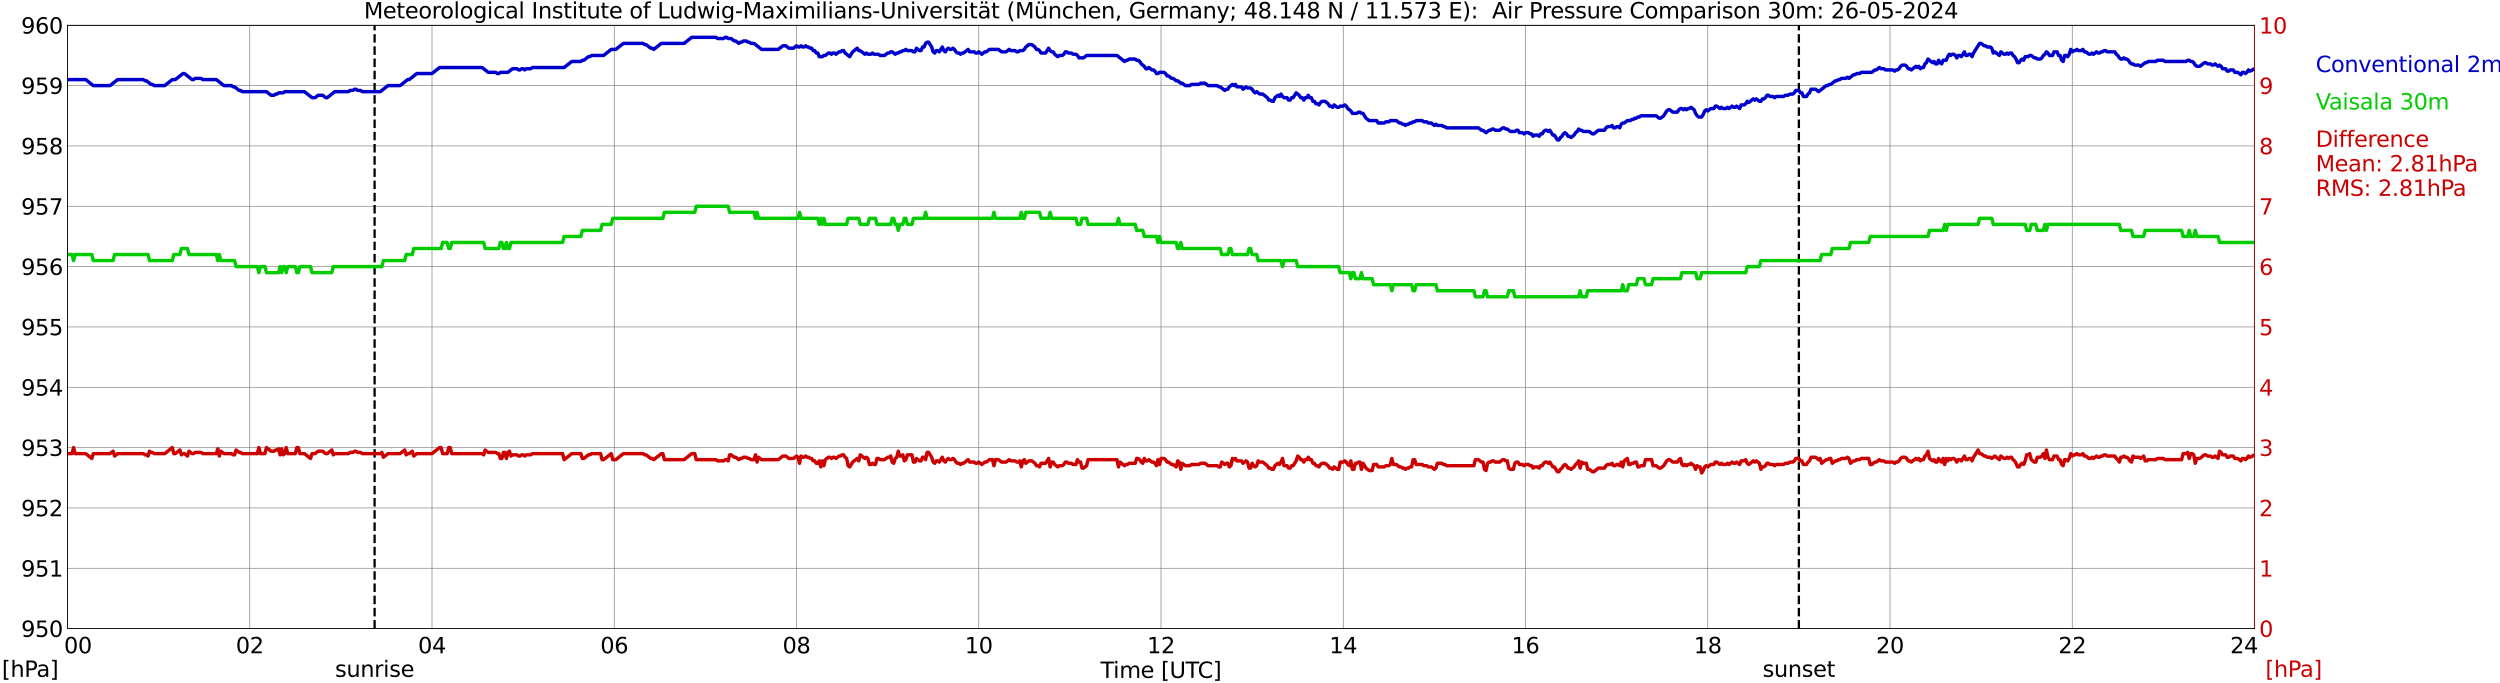 <?xml version="1.0" encoding="utf-8" standalone="no"?>
<!DOCTYPE svg PUBLIC "-//W3C//DTD SVG 1.1//EN"
  "http://www.w3.org/Graphics/SVG/1.1/DTD/svg11.dtd">
<svg xmlns:xlink="http://www.w3.org/1999/xlink" width="1085.4pt" height="296.64pt" viewBox="0 0 1085.4 296.64" xmlns="http://www.w3.org/2000/svg" version="1.1">
 <defs>
  <style type="text/css">*{stroke-linejoin: round; stroke-linecap: butt}</style>
 </defs>
 <g id="figure_1">
  <g id="patch_1">
   <path d="M 0 296.64 
L 1085.4 296.64 
L 1085.4 0 
L 0 0 
z
" style="fill: #ffffff"/>
  </g>
  <g id="axes_1">
   <g id="patch_2">
    <path d="M 29.306 272.909 
L 978.814 272.909 
L 978.814 10.976 
L 29.306 10.976 
z
" style="fill: #ffffff"/>
   </g>
   <g id="patch_3">
    <path d="M 978.814 272.909 
L 978.814 272.909 
L 978.814 10.976 
L 978.814 10.976 
z
" clip-path="url(#pa3f19ab0af)" style="fill: #d3d3d3; opacity: 0.25; stroke: #d3d3d3; stroke-linejoin: miter"/>
   </g>
   <g id="matplotlib.axis_1">
    <g id="xtick_1">
     <g id="line2d_1">
      <path d="M 29.306 272.909 
L 29.306 10.976 
" clip-path="url(#pa3f19ab0af)" style="fill: none; stroke: #808080; stroke-width: 0.3; stroke-linecap: square"/>
     </g>
     <g id="line2d_2"/>
     <g id="text_1">
      <!--    00 -->
      <g transform="translate(18.733 283.627) scale(0.095 -0.095)">
       <defs>
        <path id="DejaVuSans-20" transform="scale(0.016)"/>
        <path id="DejaVuSans-30" d="M 2034 4250 
Q 1547 4250 1301 3770 
Q 1056 3291 1056 2328 
Q 1056 1369 1301 889 
Q 1547 409 2034 409 
Q 2525 409 2770 889 
Q 3016 1369 3016 2328 
Q 3016 3291 2770 3770 
Q 2525 4250 2034 4250 
z
M 2034 4750 
Q 2819 4750 3233 4129 
Q 3647 3509 3647 2328 
Q 3647 1150 3233 529 
Q 2819 -91 2034 -91 
Q 1250 -91 836 529 
Q 422 1150 422 2328 
Q 422 3509 836 4129 
Q 1250 4750 2034 4750 
z
" transform="scale(0.016)"/>
       </defs>
       <use xlink:href="#DejaVuSans-20"/>
       <use xlink:href="#DejaVuSans-20" transform="translate(31.787 0)"/>
       <use xlink:href="#DejaVuSans-20" transform="translate(63.574 0)"/>
       <use xlink:href="#DejaVuSans-30" transform="translate(95.361 0)"/>
       <use xlink:href="#DejaVuSans-30" transform="translate(158.984 0)"/>
      </g>
     </g>
    </g>
    <g id="xtick_2">
     <g id="line2d_3">
      <path d="M 108.431 272.909 
L 108.431 10.976 
" clip-path="url(#pa3f19ab0af)" style="fill: none; stroke: #808080; stroke-width: 0.3; stroke-linecap: square"/>
     </g>
     <g id="line2d_4"/>
     <g id="text_2">
      <!-- 02 -->
      <g transform="translate(102.387 283.627) scale(0.095 -0.095)">
       <defs>
        <path id="DejaVuSans-32" d="M 1228 531 
L 3431 531 
L 3431 0 
L 469 0 
L 469 531 
Q 828 903 1448 1529 
Q 2069 2156 2228 2338 
Q 2531 2678 2651 2914 
Q 2772 3150 2772 3378 
Q 2772 3750 2511 3984 
Q 2250 4219 1831 4219 
Q 1534 4219 1204 4116 
Q 875 4013 500 3803 
L 500 4441 
Q 881 4594 1212 4672 
Q 1544 4750 1819 4750 
Q 2544 4750 2975 4387 
Q 3406 4025 3406 3419 
Q 3406 3131 3298 2873 
Q 3191 2616 2906 2266 
Q 2828 2175 2409 1742 
Q 1991 1309 1228 531 
z
" transform="scale(0.016)"/>
       </defs>
       <use xlink:href="#DejaVuSans-30"/>
       <use xlink:href="#DejaVuSans-32" transform="translate(63.623 0)"/>
      </g>
     </g>
    </g>
    <g id="xtick_3">
     <g id="line2d_5">
      <path d="M 187.557 272.909 
L 187.557 10.976 
" clip-path="url(#pa3f19ab0af)" style="fill: none; stroke: #808080; stroke-width: 0.3; stroke-linecap: square"/>
     </g>
     <g id="line2d_6"/>
     <g id="text_3">
      <!-- 04 -->
      <g transform="translate(181.513 283.627) scale(0.095 -0.095)">
       <defs>
        <path id="DejaVuSans-34" d="M 2419 4116 
L 825 1625 
L 2419 1625 
L 2419 4116 
z
M 2253 4666 
L 3047 4666 
L 3047 1625 
L 3713 1625 
L 3713 1100 
L 3047 1100 
L 3047 0 
L 2419 0 
L 2419 1100 
L 313 1100 
L 313 1709 
L 2253 4666 
z
" transform="scale(0.016)"/>
       </defs>
       <use xlink:href="#DejaVuSans-30"/>
       <use xlink:href="#DejaVuSans-34" transform="translate(63.623 0)"/>
      </g>
     </g>
    </g>
    <g id="xtick_4">
     <g id="line2d_7">
      <path d="M 266.683 272.909 
L 266.683 10.976 
" clip-path="url(#pa3f19ab0af)" style="fill: none; stroke: #808080; stroke-width: 0.3; stroke-linecap: square"/>
     </g>
     <g id="line2d_8"/>
     <g id="text_4">
      <!-- 06 -->
      <g transform="translate(260.638 283.627) scale(0.095 -0.095)">
       <defs>
        <path id="DejaVuSans-36" d="M 2113 2584 
Q 1688 2584 1439 2293 
Q 1191 2003 1191 1497 
Q 1191 994 1439 701 
Q 1688 409 2113 409 
Q 2538 409 2786 701 
Q 3034 994 3034 1497 
Q 3034 2003 2786 2293 
Q 2538 2584 2113 2584 
z
M 3366 4563 
L 3366 3988 
Q 3128 4100 2886 4159 
Q 2644 4219 2406 4219 
Q 1781 4219 1451 3797 
Q 1122 3375 1075 2522 
Q 1259 2794 1537 2939 
Q 1816 3084 2150 3084 
Q 2853 3084 3261 2657 
Q 3669 2231 3669 1497 
Q 3669 778 3244 343 
Q 2819 -91 2113 -91 
Q 1303 -91 875 529 
Q 447 1150 447 2328 
Q 447 3434 972 4092 
Q 1497 4750 2381 4750 
Q 2619 4750 2861 4703 
Q 3103 4656 3366 4563 
z
" transform="scale(0.016)"/>
       </defs>
       <use xlink:href="#DejaVuSans-30"/>
       <use xlink:href="#DejaVuSans-36" transform="translate(63.623 0)"/>
      </g>
     </g>
    </g>
    <g id="xtick_5">
     <g id="line2d_9">
      <path d="M 345.808 272.909 
L 345.808 10.976 
" clip-path="url(#pa3f19ab0af)" style="fill: none; stroke: #808080; stroke-width: 0.3; stroke-linecap: square"/>
     </g>
     <g id="line2d_10"/>
     <g id="text_5">
      <!-- 08 -->
      <g transform="translate(339.764 283.627) scale(0.095 -0.095)">
       <defs>
        <path id="DejaVuSans-38" d="M 2034 2216 
Q 1584 2216 1326 1975 
Q 1069 1734 1069 1313 
Q 1069 891 1326 650 
Q 1584 409 2034 409 
Q 2484 409 2743 651 
Q 3003 894 3003 1313 
Q 3003 1734 2745 1975 
Q 2488 2216 2034 2216 
z
M 1403 2484 
Q 997 2584 770 2862 
Q 544 3141 544 3541 
Q 544 4100 942 4425 
Q 1341 4750 2034 4750 
Q 2731 4750 3128 4425 
Q 3525 4100 3525 3541 
Q 3525 3141 3298 2862 
Q 3072 2584 2669 2484 
Q 3125 2378 3379 2068 
Q 3634 1759 3634 1313 
Q 3634 634 3220 271 
Q 2806 -91 2034 -91 
Q 1263 -91 848 271 
Q 434 634 434 1313 
Q 434 1759 690 2068 
Q 947 2378 1403 2484 
z
M 1172 3481 
Q 1172 3119 1398 2916 
Q 1625 2713 2034 2713 
Q 2441 2713 2670 2916 
Q 2900 3119 2900 3481 
Q 2900 3844 2670 4047 
Q 2441 4250 2034 4250 
Q 1625 4250 1398 4047 
Q 1172 3844 1172 3481 
z
" transform="scale(0.016)"/>
       </defs>
       <use xlink:href="#DejaVuSans-30"/>
       <use xlink:href="#DejaVuSans-38" transform="translate(63.623 0)"/>
      </g>
     </g>
    </g>
    <g id="xtick_6">
     <g id="line2d_11">
      <path d="M 424.934 272.909 
L 424.934 10.976 
" clip-path="url(#pa3f19ab0af)" style="fill: none; stroke: #808080; stroke-width: 0.3; stroke-linecap: square"/>
     </g>
     <g id="line2d_12"/>
     <g id="text_6">
      <!-- 10 -->
      <g transform="translate(418.89 283.627) scale(0.095 -0.095)">
       <defs>
        <path id="DejaVuSans-31" d="M 794 531 
L 1825 531 
L 1825 4091 
L 703 3866 
L 703 4441 
L 1819 4666 
L 2450 4666 
L 2450 531 
L 3481 531 
L 3481 0 
L 794 0 
L 794 531 
z
" transform="scale(0.016)"/>
       </defs>
       <use xlink:href="#DejaVuSans-31"/>
       <use xlink:href="#DejaVuSans-30" transform="translate(63.623 0)"/>
      </g>
     </g>
    </g>
    <g id="xtick_7">
     <g id="line2d_13">
      <path d="M 504.06 272.909 
L 504.06 10.976 
" clip-path="url(#pa3f19ab0af)" style="fill: none; stroke: #808080; stroke-width: 0.3; stroke-linecap: square"/>
     </g>
     <g id="line2d_14"/>
     <g id="text_7">
      <!-- 12 -->
      <g transform="translate(498.015 283.627) scale(0.095 -0.095)">
       <use xlink:href="#DejaVuSans-31"/>
       <use xlink:href="#DejaVuSans-32" transform="translate(63.623 0)"/>
      </g>
     </g>
    </g>
    <g id="xtick_8">
     <g id="line2d_15">
      <path d="M 583.185 272.909 
L 583.185 10.976 
" clip-path="url(#pa3f19ab0af)" style="fill: none; stroke: #808080; stroke-width: 0.3; stroke-linecap: square"/>
     </g>
     <g id="line2d_16"/>
     <g id="text_8">
      <!-- 14 -->
      <g transform="translate(577.141 283.627) scale(0.095 -0.095)">
       <use xlink:href="#DejaVuSans-31"/>
       <use xlink:href="#DejaVuSans-34" transform="translate(63.623 0)"/>
      </g>
     </g>
    </g>
    <g id="xtick_9">
     <g id="line2d_17">
      <path d="M 662.311 272.909 
L 662.311 10.976 
" clip-path="url(#pa3f19ab0af)" style="fill: none; stroke: #808080; stroke-width: 0.3; stroke-linecap: square"/>
     </g>
     <g id="line2d_18"/>
     <g id="text_9">
      <!-- 16 -->
      <g transform="translate(656.267 283.627) scale(0.095 -0.095)">
       <use xlink:href="#DejaVuSans-31"/>
       <use xlink:href="#DejaVuSans-36" transform="translate(63.623 0)"/>
      </g>
     </g>
    </g>
    <g id="xtick_10">
     <g id="line2d_19">
      <path d="M 741.437 272.909 
L 741.437 10.976 
" clip-path="url(#pa3f19ab0af)" style="fill: none; stroke: #808080; stroke-width: 0.3; stroke-linecap: square"/>
     </g>
     <g id="line2d_20"/>
     <g id="text_10">
      <!-- 18 -->
      <g transform="translate(735.392 283.627) scale(0.095 -0.095)">
       <use xlink:href="#DejaVuSans-31"/>
       <use xlink:href="#DejaVuSans-38" transform="translate(63.623 0)"/>
      </g>
     </g>
    </g>
    <g id="xtick_11">
     <g id="line2d_21">
      <path d="M 820.562 272.909 
L 820.562 10.976 
" clip-path="url(#pa3f19ab0af)" style="fill: none; stroke: #808080; stroke-width: 0.3; stroke-linecap: square"/>
     </g>
     <g id="line2d_22"/>
     <g id="text_11">
      <!-- 20 -->
      <g transform="translate(814.518 283.627) scale(0.095 -0.095)">
       <use xlink:href="#DejaVuSans-32"/>
       <use xlink:href="#DejaVuSans-30" transform="translate(63.623 0)"/>
      </g>
     </g>
    </g>
    <g id="xtick_12">
     <g id="line2d_23">
      <path d="M 899.688 272.909 
L 899.688 10.976 
" clip-path="url(#pa3f19ab0af)" style="fill: none; stroke: #808080; stroke-width: 0.3; stroke-linecap: square"/>
     </g>
     <g id="line2d_24"/>
     <g id="text_12">
      <!-- 22 -->
      <g transform="translate(893.644 283.627) scale(0.095 -0.095)">
       <use xlink:href="#DejaVuSans-32"/>
       <use xlink:href="#DejaVuSans-32" transform="translate(63.623 0)"/>
      </g>
     </g>
    </g>
    <g id="xtick_13">
     <g id="line2d_25">
      <path d="M 978.814 272.909 
L 978.814 10.976 
" clip-path="url(#pa3f19ab0af)" style="fill: none; stroke: #808080; stroke-width: 0.3; stroke-linecap: square"/>
     </g>
     <g id="line2d_26"/>
     <g id="text_13">
      <!-- 24    -->
      <g transform="translate(968.241 283.627) scale(0.095 -0.095)">
       <use xlink:href="#DejaVuSans-32"/>
       <use xlink:href="#DejaVuSans-34" transform="translate(63.623 0)"/>
       <use xlink:href="#DejaVuSans-20" transform="translate(127.246 0)"/>
       <use xlink:href="#DejaVuSans-20" transform="translate(159.033 0)"/>
       <use xlink:href="#DejaVuSans-20" transform="translate(190.82 0)"/>
      </g>
     </g>
    </g>
    <g id="text_14">
     <!-- Time [UTC] -->
     <g transform="translate(477.806 294.322) scale(0.095 -0.095)">
      <defs>
       <path id="DejaVuSans-54" d="M -19 4666 
L 3928 4666 
L 3928 4134 
L 2272 4134 
L 2272 0 
L 1638 0 
L 1638 4134 
L -19 4134 
L -19 4666 
z
" transform="scale(0.016)"/>
       <path id="DejaVuSans-69" d="M 603 3500 
L 1178 3500 
L 1178 0 
L 603 0 
L 603 3500 
z
M 603 4863 
L 1178 4863 
L 1178 4134 
L 603 4134 
L 603 4863 
z
" transform="scale(0.016)"/>
       <path id="DejaVuSans-6d" d="M 3328 2828 
Q 3544 3216 3844 3400 
Q 4144 3584 4550 3584 
Q 5097 3584 5394 3201 
Q 5691 2819 5691 2113 
L 5691 0 
L 5113 0 
L 5113 2094 
Q 5113 2597 4934 2840 
Q 4756 3084 4391 3084 
Q 3944 3084 3684 2787 
Q 3425 2491 3425 1978 
L 3425 0 
L 2847 0 
L 2847 2094 
Q 2847 2600 2669 2842 
Q 2491 3084 2119 3084 
Q 1678 3084 1418 2786 
Q 1159 2488 1159 1978 
L 1159 0 
L 581 0 
L 581 3500 
L 1159 3500 
L 1159 2956 
Q 1356 3278 1631 3431 
Q 1906 3584 2284 3584 
Q 2666 3584 2933 3390 
Q 3200 3197 3328 2828 
z
" transform="scale(0.016)"/>
       <path id="DejaVuSans-65" d="M 3597 1894 
L 3597 1613 
L 953 1613 
Q 991 1019 1311 708 
Q 1631 397 2203 397 
Q 2534 397 2845 478 
Q 3156 559 3463 722 
L 3463 178 
Q 3153 47 2828 -22 
Q 2503 -91 2169 -91 
Q 1331 -91 842 396 
Q 353 884 353 1716 
Q 353 2575 817 3079 
Q 1281 3584 2069 3584 
Q 2775 3584 3186 3129 
Q 3597 2675 3597 1894 
z
M 3022 2063 
Q 3016 2534 2758 2815 
Q 2500 3097 2075 3097 
Q 1594 3097 1305 2825 
Q 1016 2553 972 2059 
L 3022 2063 
z
" transform="scale(0.016)"/>
       <path id="DejaVuSans-5b" d="M 550 4863 
L 1875 4863 
L 1875 4416 
L 1125 4416 
L 1125 -397 
L 1875 -397 
L 1875 -844 
L 550 -844 
L 550 4863 
z
" transform="scale(0.016)"/>
       <path id="DejaVuSans-55" d="M 556 4666 
L 1191 4666 
L 1191 1831 
Q 1191 1081 1462 751 
Q 1734 422 2344 422 
Q 2950 422 3222 751 
Q 3494 1081 3494 1831 
L 3494 4666 
L 4128 4666 
L 4128 1753 
Q 4128 841 3676 375 
Q 3225 -91 2344 -91 
Q 1459 -91 1007 375 
Q 556 841 556 1753 
L 556 4666 
z
" transform="scale(0.016)"/>
       <path id="DejaVuSans-43" d="M 4122 4306 
L 4122 3641 
Q 3803 3938 3442 4084 
Q 3081 4231 2675 4231 
Q 1875 4231 1450 3742 
Q 1025 3253 1025 2328 
Q 1025 1406 1450 917 
Q 1875 428 2675 428 
Q 3081 428 3442 575 
Q 3803 722 4122 1019 
L 4122 359 
Q 3791 134 3420 21 
Q 3050 -91 2638 -91 
Q 1578 -91 968 557 
Q 359 1206 359 2328 
Q 359 3453 968 4101 
Q 1578 4750 2638 4750 
Q 3056 4750 3426 4639 
Q 3797 4528 4122 4306 
z
" transform="scale(0.016)"/>
       <path id="DejaVuSans-5d" d="M 1947 4863 
L 1947 -844 
L 622 -844 
L 622 -397 
L 1369 -397 
L 1369 4416 
L 622 4416 
L 622 4863 
L 1947 4863 
z
" transform="scale(0.016)"/>
      </defs>
      <use xlink:href="#DejaVuSans-54"/>
      <use xlink:href="#DejaVuSans-69" transform="translate(57.959 0)"/>
      <use xlink:href="#DejaVuSans-6d" transform="translate(85.742 0)"/>
      <use xlink:href="#DejaVuSans-65" transform="translate(183.154 0)"/>
      <use xlink:href="#DejaVuSans-20" transform="translate(244.678 0)"/>
      <use xlink:href="#DejaVuSans-5b" transform="translate(276.465 0)"/>
      <use xlink:href="#DejaVuSans-55" transform="translate(315.479 0)"/>
      <use xlink:href="#DejaVuSans-54" transform="translate(388.672 0)"/>
      <use xlink:href="#DejaVuSans-43" transform="translate(443.881 0)"/>
      <use xlink:href="#DejaVuSans-5d" transform="translate(513.705 0)"/>
     </g>
    </g>
   </g>
   <g id="matplotlib.axis_2">
    <g id="ytick_1">
     <g id="line2d_27">
      <path d="M 29.306 272.909 
L 978.814 272.909 
" clip-path="url(#pa3f19ab0af)" style="fill: none; stroke: #808080; stroke-width: 0.3; stroke-linecap: square"/>
     </g>
     <g id="line2d_28"/>
     <g id="text_15">
      <!-- 950 -->
      <g transform="translate(9.173 276.518) scale(0.095 -0.095)">
       <defs>
        <path id="DejaVuSans-39" d="M 703 97 
L 703 672 
Q 941 559 1184 500 
Q 1428 441 1663 441 
Q 2288 441 2617 861 
Q 2947 1281 2994 2138 
Q 2813 1869 2534 1725 
Q 2256 1581 1919 1581 
Q 1219 1581 811 2004 
Q 403 2428 403 3163 
Q 403 3881 828 4315 
Q 1253 4750 1959 4750 
Q 2769 4750 3195 4129 
Q 3622 3509 3622 2328 
Q 3622 1225 3098 567 
Q 2575 -91 1691 -91 
Q 1453 -91 1209 -44 
Q 966 3 703 97 
z
M 1959 2075 
Q 2384 2075 2632 2365 
Q 2881 2656 2881 3163 
Q 2881 3666 2632 3958 
Q 2384 4250 1959 4250 
Q 1534 4250 1286 3958 
Q 1038 3666 1038 3163 
Q 1038 2656 1286 2365 
Q 1534 2075 1959 2075 
z
" transform="scale(0.016)"/>
        <path id="DejaVuSans-35" d="M 691 4666 
L 3169 4666 
L 3169 4134 
L 1269 4134 
L 1269 2991 
Q 1406 3038 1543 3061 
Q 1681 3084 1819 3084 
Q 2600 3084 3056 2656 
Q 3513 2228 3513 1497 
Q 3513 744 3044 326 
Q 2575 -91 1722 -91 
Q 1428 -91 1123 -41 
Q 819 9 494 109 
L 494 744 
Q 775 591 1075 516 
Q 1375 441 1709 441 
Q 2250 441 2565 725 
Q 2881 1009 2881 1497 
Q 2881 1984 2565 2268 
Q 2250 2553 1709 2553 
Q 1456 2553 1204 2497 
Q 953 2441 691 2322 
L 691 4666 
z
" transform="scale(0.016)"/>
       </defs>
       <use xlink:href="#DejaVuSans-39"/>
       <use xlink:href="#DejaVuSans-35" transform="translate(63.623 0)"/>
       <use xlink:href="#DejaVuSans-30" transform="translate(127.246 0)"/>
      </g>
     </g>
    </g>
    <g id="ytick_2">
     <g id="line2d_29">
      <path d="M 29.306 246.715 
L 978.814 246.715 
" clip-path="url(#pa3f19ab0af)" style="fill: none; stroke: #808080; stroke-width: 0.3; stroke-linecap: square"/>
     </g>
     <g id="line2d_30"/>
     <g id="text_16">
      <!-- 951 -->
      <g transform="translate(9.173 250.325) scale(0.095 -0.095)">
       <use xlink:href="#DejaVuSans-39"/>
       <use xlink:href="#DejaVuSans-35" transform="translate(63.623 0)"/>
       <use xlink:href="#DejaVuSans-31" transform="translate(127.246 0)"/>
      </g>
     </g>
    </g>
    <g id="ytick_3">
     <g id="line2d_31">
      <path d="M 29.306 220.522 
L 978.814 220.522 
" clip-path="url(#pa3f19ab0af)" style="fill: none; stroke: #808080; stroke-width: 0.3; stroke-linecap: square"/>
     </g>
     <g id="line2d_32"/>
     <g id="text_17">
      <!-- 952 -->
      <g transform="translate(9.173 224.131) scale(0.095 -0.095)">
       <use xlink:href="#DejaVuSans-39"/>
       <use xlink:href="#DejaVuSans-35" transform="translate(63.623 0)"/>
       <use xlink:href="#DejaVuSans-32" transform="translate(127.246 0)"/>
      </g>
     </g>
    </g>
    <g id="ytick_4">
     <g id="line2d_33">
      <path d="M 29.306 194.329 
L 978.814 194.329 
" clip-path="url(#pa3f19ab0af)" style="fill: none; stroke: #808080; stroke-width: 0.3; stroke-linecap: square"/>
     </g>
     <g id="line2d_34"/>
     <g id="text_18">
      <!-- 953 -->
      <g transform="translate(9.173 197.938) scale(0.095 -0.095)">
       <defs>
        <path id="DejaVuSans-33" d="M 2597 2516 
Q 3050 2419 3304 2112 
Q 3559 1806 3559 1356 
Q 3559 666 3084 287 
Q 2609 -91 1734 -91 
Q 1441 -91 1130 -33 
Q 819 25 488 141 
L 488 750 
Q 750 597 1062 519 
Q 1375 441 1716 441 
Q 2309 441 2620 675 
Q 2931 909 2931 1356 
Q 2931 1769 2642 2001 
Q 2353 2234 1838 2234 
L 1294 2234 
L 1294 2753 
L 1863 2753 
Q 2328 2753 2575 2939 
Q 2822 3125 2822 3475 
Q 2822 3834 2567 4026 
Q 2313 4219 1838 4219 
Q 1578 4219 1281 4162 
Q 984 4106 628 3988 
L 628 4550 
Q 988 4650 1302 4700 
Q 1616 4750 1894 4750 
Q 2613 4750 3031 4423 
Q 3450 4097 3450 3541 
Q 3450 3153 3228 2886 
Q 3006 2619 2597 2516 
z
" transform="scale(0.016)"/>
       </defs>
       <use xlink:href="#DejaVuSans-39"/>
       <use xlink:href="#DejaVuSans-35" transform="translate(63.623 0)"/>
       <use xlink:href="#DejaVuSans-33" transform="translate(127.246 0)"/>
      </g>
     </g>
    </g>
    <g id="ytick_5">
     <g id="line2d_35">
      <path d="M 29.306 168.136 
L 978.814 168.136 
" clip-path="url(#pa3f19ab0af)" style="fill: none; stroke: #808080; stroke-width: 0.3; stroke-linecap: square"/>
     </g>
     <g id="line2d_36"/>
     <g id="text_19">
      <!-- 954 -->
      <g transform="translate(9.173 171.745) scale(0.095 -0.095)">
       <use xlink:href="#DejaVuSans-39"/>
       <use xlink:href="#DejaVuSans-35" transform="translate(63.623 0)"/>
       <use xlink:href="#DejaVuSans-34" transform="translate(127.246 0)"/>
      </g>
     </g>
    </g>
    <g id="ytick_6">
     <g id="line2d_37">
      <path d="M 29.306 141.942 
L 978.814 141.942 
" clip-path="url(#pa3f19ab0af)" style="fill: none; stroke: #808080; stroke-width: 0.3; stroke-linecap: square"/>
     </g>
     <g id="line2d_38"/>
     <g id="text_20">
      <!-- 955 -->
      <g transform="translate(9.173 145.551) scale(0.095 -0.095)">
       <use xlink:href="#DejaVuSans-39"/>
       <use xlink:href="#DejaVuSans-35" transform="translate(63.623 0)"/>
       <use xlink:href="#DejaVuSans-35" transform="translate(127.246 0)"/>
      </g>
     </g>
    </g>
    <g id="ytick_7">
     <g id="line2d_39">
      <path d="M 29.306 115.749 
L 978.814 115.749 
" clip-path="url(#pa3f19ab0af)" style="fill: none; stroke: #808080; stroke-width: 0.3; stroke-linecap: square"/>
     </g>
     <g id="line2d_40"/>
     <g id="text_21">
      <!-- 956 -->
      <g transform="translate(9.173 119.358) scale(0.095 -0.095)">
       <use xlink:href="#DejaVuSans-39"/>
       <use xlink:href="#DejaVuSans-35" transform="translate(63.623 0)"/>
       <use xlink:href="#DejaVuSans-36" transform="translate(127.246 0)"/>
      </g>
     </g>
    </g>
    <g id="ytick_8">
     <g id="line2d_41">
      <path d="M 29.306 89.556 
L 978.814 89.556 
" clip-path="url(#pa3f19ab0af)" style="fill: none; stroke: #808080; stroke-width: 0.3; stroke-linecap: square"/>
     </g>
     <g id="line2d_42"/>
     <g id="text_22">
      <!-- 957 -->
      <g transform="translate(9.173 93.165) scale(0.095 -0.095)">
       <defs>
        <path id="DejaVuSans-37" d="M 525 4666 
L 3525 4666 
L 3525 4397 
L 1831 0 
L 1172 0 
L 2766 4134 
L 525 4134 
L 525 4666 
z
" transform="scale(0.016)"/>
       </defs>
       <use xlink:href="#DejaVuSans-39"/>
       <use xlink:href="#DejaVuSans-35" transform="translate(63.623 0)"/>
       <use xlink:href="#DejaVuSans-37" transform="translate(127.246 0)"/>
      </g>
     </g>
    </g>
    <g id="ytick_9">
     <g id="line2d_43">
      <path d="M 29.306 63.362 
L 978.814 63.362 
" clip-path="url(#pa3f19ab0af)" style="fill: none; stroke: #808080; stroke-width: 0.3; stroke-linecap: square"/>
     </g>
     <g id="line2d_44"/>
     <g id="text_23">
      <!-- 958 -->
      <g transform="translate(9.173 66.972) scale(0.095 -0.095)">
       <use xlink:href="#DejaVuSans-39"/>
       <use xlink:href="#DejaVuSans-35" transform="translate(63.623 0)"/>
       <use xlink:href="#DejaVuSans-38" transform="translate(127.246 0)"/>
      </g>
     </g>
    </g>
    <g id="ytick_10">
     <g id="line2d_45">
      <path d="M 29.306 37.169 
L 978.814 37.169 
" clip-path="url(#pa3f19ab0af)" style="fill: none; stroke: #808080; stroke-width: 0.3; stroke-linecap: square"/>
     </g>
     <g id="line2d_46"/>
     <g id="text_24">
      <!-- 959 -->
      <g transform="translate(9.173 40.778) scale(0.095 -0.095)">
       <use xlink:href="#DejaVuSans-39"/>
       <use xlink:href="#DejaVuSans-35" transform="translate(63.623 0)"/>
       <use xlink:href="#DejaVuSans-39" transform="translate(127.246 0)"/>
      </g>
     </g>
    </g>
    <g id="ytick_11">
     <g id="line2d_47">
      <path d="M 29.306 10.976 
L 978.814 10.976 
" clip-path="url(#pa3f19ab0af)" style="fill: none; stroke: #808080; stroke-width: 0.3; stroke-linecap: square"/>
     </g>
     <g id="line2d_48"/>
     <g id="text_25">
      <!-- 960 -->
      <g transform="translate(9.173 14.585) scale(0.095 -0.095)">
       <use xlink:href="#DejaVuSans-39"/>
       <use xlink:href="#DejaVuSans-36" transform="translate(63.623 0)"/>
       <use xlink:href="#DejaVuSans-30" transform="translate(127.246 0)"/>
      </g>
     </g>
    </g>
   </g>
   <g id="line2d_49">
    <path d="M 162.633 272.909 
L 162.633 10.976 
" clip-path="url(#pa3f19ab0af)" style="fill: none; stroke-dasharray: 3.7,1.6; stroke-dashoffset: 0; stroke: #000000"/>
   </g>
   <g id="line2d_50">
    <path d="M 781 272.909 
L 781 10.976 
" clip-path="url(#pa3f19ab0af)" style="fill: none; stroke-dasharray: 3.7,1.6; stroke-dashoffset: 0; stroke: #000000"/>
   </g>
   <g id="line2d_51">
    <path d="M 29.306 34.55 
L 37.218 34.55 
L 40.515 37.169 
L 47.768 37.169 
L 51.065 34.55 
L 62.275 34.55 
L 62.934 35.074 
L 63.594 35.074 
L 65.572 36.645 
L 66.231 36.645 
L 66.89 37.169 
L 71.506 37.169 
L 74.803 34.55 
L 76.122 34.55 
L 79.419 31.93 
L 80.078 31.93 
L 83.375 34.55 
L 84.034 34.55 
L 84.694 34.026 
L 87.331 34.026 
L 87.991 34.55 
L 93.925 34.55 
L 97.222 37.169 
L 100.519 37.169 
L 101.178 37.693 
L 101.838 37.693 
L 103.816 39.264 
L 104.475 39.264 
L 105.135 39.788 
L 115.685 39.788 
L 117.663 41.36 
L 118.982 41.36 
L 119.641 40.836 
L 120.3 40.836 
L 120.96 40.312 
L 122.938 40.312 
L 123.597 39.788 
L 132.169 39.788 
L 135.466 42.408 
L 136.785 42.408 
L 138.104 41.36 
L 140.082 41.36 
L 141.4 42.408 
L 142.06 42.408 
L 145.357 39.788 
L 151.291 39.788 
L 151.951 39.264 
L 153.269 39.264 
L 153.929 38.741 
L 154.588 38.741 
L 155.247 39.264 
L 156.566 39.264 
L 157.226 39.788 
L 165.138 39.788 
L 168.435 37.169 
L 173.71 37.169 
L 177.007 34.55 
L 177.666 34.55 
L 180.963 31.93 
L 187.557 31.93 
L 190.854 29.311 
L 209.317 29.311 
L 211.954 31.406 
L 215.251 31.406 
L 215.91 31.93 
L 216.57 31.93 
L 217.229 31.406 
L 220.526 31.406 
L 222.504 29.835 
L 224.482 29.835 
L 225.142 30.359 
L 225.801 30.359 
L 226.461 29.835 
L 227.12 29.835 
L 227.779 30.359 
L 228.439 29.835 
L 230.417 29.835 
L 231.076 29.311 
L 244.923 29.311 
L 248.22 26.692 
L 252.176 26.692 
L 252.836 26.168 
L 253.495 26.168 
L 255.473 24.596 
L 256.133 24.596 
L 256.792 24.072 
L 262.067 24.072 
L 265.364 21.453 
L 267.342 21.453 
L 270.639 18.834 
L 279.211 18.834 
L 279.87 19.358 
L 280.53 19.358 
L 282.508 20.929 
L 283.167 20.929 
L 283.827 21.453 
L 287.124 18.834 
L 297.014 18.834 
L 300.311 16.214 
L 310.861 16.214 
L 311.521 16.738 
L 314.158 16.738 
L 314.818 16.214 
L 315.477 16.214 
L 316.136 16.738 
L 317.455 16.738 
L 318.774 17.786 
L 319.433 17.786 
L 320.752 18.834 
L 321.411 18.31 
L 322.071 18.31 
L 322.73 17.786 
L 324.049 17.786 
L 324.708 18.31 
L 325.368 18.31 
L 326.027 18.834 
L 327.346 18.834 
L 330.643 21.453 
L 337.896 21.453 
L 339.874 19.881 
L 341.193 19.881 
L 342.512 20.929 
L 344.49 20.929 
L 345.808 19.881 
L 346.468 20.405 
L 347.127 20.405 
L 347.787 19.881 
L 348.446 20.405 
L 349.105 20.405 
L 349.765 19.881 
L 350.424 20.405 
L 351.083 20.405 
L 351.743 20.929 
L 352.402 20.929 
L 353.062 21.977 
L 353.721 21.977 
L 354.38 23.025 
L 355.04 23.025 
L 355.699 24.596 
L 357.018 24.596 
L 357.677 24.072 
L 358.337 24.072 
L 359.655 23.025 
L 360.315 23.025 
L 360.974 23.548 
L 361.634 23.025 
L 362.293 23.025 
L 362.952 23.548 
L 364.271 22.501 
L 364.93 22.501 
L 365.59 21.977 
L 366.249 21.977 
L 366.909 23.025 
L 368.887 24.596 
L 370.206 22.501 
L 372.184 20.929 
L 372.843 21.977 
L 373.502 21.977 
L 375.481 23.548 
L 376.14 23.025 
L 376.799 23.548 
L 378.118 23.548 
L 378.777 23.025 
L 379.437 23.548 
L 381.415 23.548 
L 382.074 24.072 
L 384.053 24.072 
L 385.371 23.025 
L 386.031 23.025 
L 386.69 22.501 
L 387.349 22.501 
L 388.668 23.548 
L 389.328 23.025 
L 389.987 23.025 
L 390.646 22.501 
L 391.306 22.501 
L 391.965 21.977 
L 392.624 21.977 
L 393.284 21.453 
L 393.943 21.977 
L 395.921 21.977 
L 396.581 22.501 
L 397.24 22.501 
L 397.899 20.929 
L 399.218 21.977 
L 399.878 21.977 
L 400.537 20.405 
L 401.196 20.405 
L 401.856 18.834 
L 402.515 18.31 
L 403.175 18.31 
L 404.493 20.405 
L 405.153 22.501 
L 405.812 23.025 
L 406.471 21.977 
L 407.131 21.977 
L 407.79 22.501 
L 409.109 20.405 
L 409.768 21.977 
L 410.428 22.501 
L 411.087 21.453 
L 411.746 20.929 
L 412.406 21.453 
L 413.065 21.453 
L 413.725 20.929 
L 414.384 21.453 
L 415.043 22.501 
L 415.703 23.025 
L 416.362 23.025 
L 417.022 23.548 
L 417.681 23.025 
L 418.34 23.025 
L 420.318 21.453 
L 420.978 22.501 
L 422.956 22.501 
L 423.615 23.025 
L 424.275 23.025 
L 424.934 22.501 
L 426.253 23.548 
L 427.572 22.501 
L 428.231 22.501 
L 429.55 21.453 
L 433.506 21.453 
L 434.825 22.501 
L 436.803 22.501 
L 438.122 21.453 
L 438.781 21.977 
L 440.759 21.977 
L 441.419 22.501 
L 442.078 22.501 
L 442.737 21.977 
L 444.056 21.977 
L 444.716 21.453 
L 445.375 20.405 
L 446.694 19.358 
L 448.012 19.358 
L 449.331 20.405 
L 449.991 21.453 
L 450.65 21.453 
L 451.309 21.977 
L 451.969 23.025 
L 453.947 23.025 
L 455.266 20.929 
L 455.925 21.977 
L 456.584 22.501 
L 457.244 22.501 
L 457.903 23.548 
L 459.222 24.596 
L 459.881 24.072 
L 461.2 24.072 
L 461.859 23.548 
L 462.519 22.501 
L 463.178 22.501 
L 463.838 23.025 
L 465.156 23.025 
L 465.816 23.548 
L 467.134 23.548 
L 467.794 24.072 
L 468.453 25.12 
L 470.431 25.12 
L 471.75 24.072 
L 484.938 24.072 
L 488.235 26.692 
L 488.894 26.168 
L 489.553 26.168 
L 490.213 25.644 
L 492.85 25.644 
L 493.51 26.168 
L 494.169 26.168 
L 494.828 26.692 
L 495.488 27.739 
L 496.807 28.787 
L 497.466 29.835 
L 498.125 29.835 
L 498.785 29.311 
L 500.103 30.359 
L 500.763 30.359 
L 501.422 30.883 
L 502.082 31.93 
L 502.741 31.93 
L 503.4 31.406 
L 505.379 31.406 
L 506.038 31.93 
L 506.697 32.978 
L 507.357 32.978 
L 508.675 34.026 
L 509.335 34.026 
L 510.654 35.074 
L 511.313 35.074 
L 512.632 36.121 
L 513.291 36.121 
L 514.61 37.169 
L 516.588 37.169 
L 517.247 36.645 
L 520.544 36.645 
L 521.204 36.121 
L 523.182 36.121 
L 524.501 37.169 
L 528.457 37.169 
L 529.116 37.693 
L 529.776 37.693 
L 531.754 39.264 
L 532.413 38.741 
L 533.073 38.741 
L 533.732 37.693 
L 535.051 36.645 
L 535.71 37.169 
L 536.369 36.645 
L 537.029 37.693 
L 539.007 37.693 
L 539.666 38.741 
L 540.985 37.693 
L 541.644 38.217 
L 542.963 38.217 
L 543.623 38.741 
L 544.282 39.788 
L 544.941 40.312 
L 545.601 39.788 
L 546.919 40.836 
L 548.238 40.836 
L 550.216 42.408 
L 550.876 43.455 
L 551.535 43.455 
L 552.195 43.979 
L 552.854 43.979 
L 553.513 42.408 
L 554.832 41.36 
L 555.491 41.884 
L 556.151 40.836 
L 556.81 41.884 
L 557.47 42.408 
L 558.788 42.408 
L 559.448 43.455 
L 560.107 43.455 
L 560.766 42.408 
L 561.426 42.408 
L 562.745 40.312 
L 564.063 41.36 
L 564.723 42.408 
L 565.382 42.408 
L 566.042 43.455 
L 566.701 42.408 
L 567.36 42.408 
L 568.02 41.36 
L 568.679 42.408 
L 569.338 42.408 
L 569.998 43.979 
L 570.657 43.979 
L 571.317 45.027 
L 571.976 45.027 
L 572.635 45.551 
L 573.295 44.503 
L 573.954 43.979 
L 575.273 43.979 
L 576.592 45.027 
L 577.251 46.075 
L 577.91 46.075 
L 578.57 46.599 
L 579.229 45.551 
L 580.548 46.599 
L 581.207 46.599 
L 581.867 46.075 
L 583.185 46.075 
L 583.845 45.551 
L 584.504 46.075 
L 585.164 47.122 
L 586.482 48.17 
L 587.142 49.218 
L 589.12 49.218 
L 589.779 48.694 
L 590.439 48.694 
L 591.098 49.218 
L 591.757 49.218 
L 593.076 51.313 
L 594.395 52.361 
L 597.692 52.361 
L 598.351 53.409 
L 600.989 53.409 
L 601.648 52.885 
L 602.967 52.885 
L 603.626 52.361 
L 606.264 52.361 
L 607.582 53.409 
L 608.242 53.409 
L 608.901 53.933 
L 609.561 53.933 
L 610.22 54.457 
L 610.879 53.933 
L 611.539 53.933 
L 612.198 53.409 
L 612.858 53.409 
L 613.517 52.885 
L 614.176 52.885 
L 614.836 52.361 
L 617.473 52.361 
L 618.133 52.885 
L 619.451 52.885 
L 620.111 53.409 
L 621.429 53.409 
L 622.748 54.457 
L 623.408 53.933 
L 624.067 54.457 
L 626.045 54.457 
L 626.705 54.98 
L 627.364 54.98 
L 628.023 55.504 
L 641.87 55.504 
L 643.189 56.552 
L 643.848 56.552 
L 645.167 57.6 
L 646.486 56.552 
L 647.145 56.552 
L 647.805 56.028 
L 648.464 56.028 
L 649.123 56.552 
L 651.102 56.552 
L 652.42 55.504 
L 653.08 55.504 
L 653.739 56.028 
L 654.399 56.028 
L 655.717 57.076 
L 657.695 57.076 
L 658.355 56.552 
L 659.014 56.552 
L 659.674 57.6 
L 660.992 57.6 
L 661.652 58.124 
L 662.311 57.6 
L 663.63 57.6 
L 664.289 58.124 
L 664.949 58.124 
L 665.608 59.171 
L 666.267 58.648 
L 667.586 58.648 
L 668.246 59.171 
L 668.905 58.124 
L 669.564 58.124 
L 670.224 57.076 
L 670.883 56.552 
L 671.542 56.552 
L 672.202 57.076 
L 672.861 56.552 
L 674.18 58.648 
L 674.839 58.648 
L 676.158 60.743 
L 676.817 60.743 
L 677.477 59.695 
L 678.136 59.171 
L 678.796 58.124 
L 679.455 57.6 
L 680.114 58.124 
L 680.774 59.171 
L 681.433 59.171 
L 682.092 59.695 
L 683.411 58.648 
L 684.071 57.6 
L 684.73 57.076 
L 685.389 56.028 
L 686.049 56.552 
L 686.708 56.552 
L 687.368 57.076 
L 690.005 57.076 
L 691.324 58.124 
L 691.983 58.124 
L 693.961 56.552 
L 696.599 56.552 
L 697.258 55.504 
L 697.918 54.98 
L 699.236 54.98 
L 699.896 54.457 
L 700.555 55.504 
L 701.215 55.504 
L 701.874 54.98 
L 702.533 54.98 
L 703.193 55.504 
L 703.852 53.933 
L 704.511 53.409 
L 705.171 53.409 
L 706.49 52.361 
L 707.808 52.361 
L 708.468 51.837 
L 709.127 51.837 
L 709.786 51.313 
L 710.446 51.313 
L 711.105 50.79 
L 711.765 50.79 
L 712.424 50.266 
L 719.018 50.266 
L 720.337 51.313 
L 720.996 51.313 
L 722.315 50.266 
L 723.633 48.17 
L 724.293 47.646 
L 724.952 47.646 
L 726.271 48.694 
L 728.249 48.694 
L 728.909 47.646 
L 729.568 47.122 
L 730.227 47.122 
L 730.887 47.646 
L 731.546 47.122 
L 732.205 47.646 
L 732.865 47.122 
L 733.524 47.122 
L 734.184 46.599 
L 735.502 47.646 
L 736.162 49.218 
L 736.821 50.266 
L 737.48 50.79 
L 738.799 50.79 
L 739.459 49.742 
L 740.118 48.17 
L 740.777 47.646 
L 741.437 48.17 
L 742.756 47.122 
L 744.074 47.122 
L 744.734 46.075 
L 745.393 46.075 
L 746.712 47.122 
L 747.371 46.599 
L 748.031 47.122 
L 749.349 47.122 
L 750.009 46.599 
L 750.668 47.122 
L 751.987 46.075 
L 752.646 46.599 
L 753.306 46.599 
L 753.965 46.075 
L 755.284 47.122 
L 755.943 45.551 
L 757.262 45.551 
L 757.921 45.027 
L 758.581 43.979 
L 759.24 44.503 
L 761.218 42.932 
L 761.878 43.455 
L 762.537 42.932 
L 763.856 43.979 
L 764.515 43.979 
L 765.174 42.932 
L 765.834 42.932 
L 766.493 42.408 
L 767.153 41.36 
L 767.812 41.36 
L 768.471 41.884 
L 769.79 41.884 
L 770.449 42.408 
L 771.109 41.884 
L 774.406 41.884 
L 775.065 41.36 
L 776.384 41.36 
L 777.043 40.836 
L 778.362 40.836 
L 779.021 40.312 
L 779.681 39.264 
L 781 39.264 
L 781.659 40.312 
L 782.318 40.312 
L 782.978 41.884 
L 784.296 41.884 
L 784.956 40.836 
L 785.615 40.312 
L 786.275 38.741 
L 788.253 38.741 
L 789.572 39.788 
L 792.868 37.169 
L 793.528 37.169 
L 794.187 36.645 
L 794.847 36.645 
L 796.825 35.074 
L 797.484 35.074 
L 798.143 34.55 
L 798.803 34.55 
L 799.462 34.026 
L 801.44 34.026 
L 802.1 33.502 
L 802.759 34.026 
L 804.737 32.454 
L 805.397 32.454 
L 806.056 31.93 
L 807.375 31.93 
L 808.034 31.406 
L 812.65 31.406 
L 813.969 30.359 
L 814.628 30.359 
L 815.947 29.311 
L 816.606 29.835 
L 817.925 29.835 
L 818.584 30.359 
L 821.881 30.359 
L 822.541 30.883 
L 823.2 30.359 
L 823.859 30.359 
L 824.519 29.835 
L 825.178 28.787 
L 825.837 28.263 
L 827.156 28.263 
L 827.816 28.787 
L 828.475 29.835 
L 829.134 29.835 
L 829.794 30.359 
L 831.772 28.787 
L 832.431 29.311 
L 833.091 28.787 
L 833.75 29.835 
L 834.409 29.311 
L 835.069 29.311 
L 835.728 27.739 
L 836.388 27.216 
L 837.047 25.644 
L 839.025 27.216 
L 839.684 26.692 
L 840.344 27.739 
L 841.003 27.739 
L 841.663 26.168 
L 842.322 27.216 
L 842.981 27.739 
L 843.641 26.168 
L 844.959 26.168 
L 845.619 24.596 
L 846.278 23.548 
L 846.938 24.072 
L 847.597 23.548 
L 848.256 23.548 
L 848.916 24.072 
L 849.575 25.12 
L 850.235 24.072 
L 850.894 24.072 
L 851.553 24.596 
L 852.872 22.501 
L 853.531 24.072 
L 854.191 24.072 
L 854.85 23.548 
L 855.51 23.548 
L 856.169 24.596 
L 856.828 23.025 
L 859.466 18.834 
L 860.125 18.834 
L 861.444 19.881 
L 862.103 19.881 
L 862.763 20.405 
L 864.082 20.405 
L 864.741 20.929 
L 865.4 23.025 
L 866.06 22.501 
L 868.038 24.072 
L 868.697 22.501 
L 870.016 23.548 
L 870.675 23.548 
L 871.335 23.025 
L 871.994 23.548 
L 872.653 23.025 
L 873.313 23.025 
L 873.972 24.072 
L 874.632 24.596 
L 875.291 25.644 
L 875.95 27.216 
L 876.61 27.216 
L 877.269 26.168 
L 877.929 25.644 
L 878.588 26.168 
L 879.247 24.596 
L 880.566 24.596 
L 881.225 24.072 
L 881.885 24.072 
L 883.204 25.12 
L 883.863 25.12 
L 884.522 25.644 
L 885.841 25.644 
L 886.5 25.12 
L 887.16 24.072 
L 887.819 23.548 
L 888.479 22.501 
L 889.138 23.025 
L 889.797 24.072 
L 891.116 24.072 
L 891.775 22.501 
L 893.094 22.501 
L 893.754 24.072 
L 894.413 24.072 
L 895.072 26.168 
L 895.732 26.692 
L 896.391 24.072 
L 897.051 24.072 
L 897.71 24.596 
L 898.369 23.548 
L 899.029 21.453 
L 899.688 22.501 
L 900.347 21.977 
L 901.007 21.977 
L 901.666 21.453 
L 902.326 21.977 
L 903.644 21.977 
L 904.304 21.453 
L 904.963 22.501 
L 905.622 22.501 
L 906.941 23.548 
L 907.601 23.548 
L 908.26 23.025 
L 908.919 23.548 
L 910.238 22.501 
L 910.898 23.025 
L 911.557 23.025 
L 912.216 22.501 
L 912.876 22.501 
L 913.535 21.977 
L 914.194 21.977 
L 914.854 22.501 
L 918.151 22.501 
L 918.81 23.548 
L 919.469 24.072 
L 920.129 25.12 
L 920.788 25.644 
L 921.448 25.644 
L 922.107 25.12 
L 922.766 25.644 
L 923.426 25.644 
L 924.085 26.168 
L 924.745 27.216 
L 925.404 27.739 
L 926.063 27.739 
L 926.723 28.263 
L 928.701 28.263 
L 929.36 28.787 
L 931.338 27.216 
L 931.998 27.216 
L 932.657 26.692 
L 935.954 26.692 
L 936.613 26.168 
L 939.251 26.168 
L 939.91 26.692 
L 949.142 26.692 
L 949.801 26.168 
L 950.46 26.168 
L 951.12 26.692 
L 951.779 26.692 
L 952.438 27.216 
L 953.098 28.263 
L 953.757 28.787 
L 955.076 28.787 
L 957.054 27.216 
L 957.714 27.216 
L 958.373 27.739 
L 959.692 27.739 
L 960.351 28.263 
L 961.01 28.263 
L 961.67 27.739 
L 962.989 28.787 
L 963.648 28.263 
L 964.307 28.787 
L 964.967 29.835 
L 966.285 29.835 
L 966.945 30.883 
L 967.604 30.883 
L 968.264 30.359 
L 969.582 30.359 
L 970.242 31.406 
L 971.561 31.406 
L 972.879 32.454 
L 973.539 31.406 
L 974.198 31.406 
L 974.857 31.93 
L 975.517 31.406 
L 976.176 30.359 
L 976.836 30.883 
L 977.495 30.621 
L 978.154 30.184 
L 978.154 30.184 
" clip-path="url(#pa3f19ab0af)" style="fill: none; stroke: #0000cc; stroke-width: 1.5; stroke-linecap: square"/>
   </g>
   <g id="line2d_52">
    <path d="M 29.306 110.51 
L 31.284 110.51 
L 31.943 113.13 
L 32.603 110.51 
L 39.856 110.51 
L 40.515 113.13 
L 49.087 113.13 
L 49.747 110.51 
L 64.253 110.51 
L 64.912 113.13 
L 74.803 113.13 
L 75.462 110.51 
L 78.1 110.51 
L 78.759 107.891 
L 81.397 107.891 
L 82.056 110.51 
L 93.925 110.51 
L 94.584 113.13 
L 95.244 110.51 
L 95.903 113.13 
L 101.838 113.13 
L 102.497 115.749 
L 111.728 115.749 
L 112.388 118.368 
L 113.047 115.749 
L 115.025 115.749 
L 115.685 118.368 
L 120.96 118.368 
L 121.619 115.749 
L 122.278 118.368 
L 122.938 115.749 
L 123.597 115.749 
L 124.257 118.368 
L 124.916 115.749 
L 128.213 115.749 
L 128.872 118.368 
L 129.532 118.368 
L 130.191 115.749 
L 134.807 115.749 
L 135.466 118.368 
L 144.038 118.368 
L 144.697 115.749 
L 165.798 115.749 
L 166.457 113.13 
L 175.688 113.13 
L 176.348 110.51 
L 178.985 110.51 
L 179.645 107.891 
L 191.513 107.891 
L 192.173 105.272 
L 194.151 105.272 
L 194.81 107.891 
L 195.47 107.891 
L 196.129 105.272 
L 209.976 105.272 
L 210.635 107.891 
L 216.57 107.891 
L 217.229 105.272 
L 217.889 105.272 
L 218.548 107.891 
L 219.207 107.891 
L 219.867 105.272 
L 220.526 107.891 
L 221.186 107.891 
L 221.845 105.272 
L 244.264 105.272 
L 244.923 102.652 
L 252.176 102.652 
L 252.836 100.033 
L 260.748 100.033 
L 261.408 97.414 
L 265.364 97.414 
L 266.023 94.794 
L 287.783 94.794 
L 288.442 92.175 
L 301.63 92.175 
L 302.289 89.556 
L 316.136 89.556 
L 316.796 92.175 
L 327.346 92.175 
L 328.005 94.794 
L 328.665 92.175 
L 329.324 94.794 
L 346.468 94.794 
L 347.127 92.175 
L 347.787 94.794 
L 355.04 94.794 
L 355.699 97.414 
L 356.359 94.794 
L 357.018 97.414 
L 357.677 94.794 
L 358.337 97.414 
L 367.568 97.414 
L 368.227 94.794 
L 372.843 94.794 
L 373.502 97.414 
L 376.799 97.414 
L 377.459 94.794 
L 380.096 94.794 
L 380.756 97.414 
L 386.69 97.414 
L 387.349 94.794 
L 388.009 94.794 
L 388.668 97.414 
L 389.328 97.414 
L 389.987 100.033 
L 390.646 97.414 
L 391.965 97.414 
L 392.624 94.794 
L 393.284 94.794 
L 393.943 97.414 
L 395.921 97.414 
L 396.581 94.794 
L 401.196 94.794 
L 401.856 92.175 
L 402.515 94.794 
L 430.869 94.794 
L 431.528 92.175 
L 432.187 94.794 
L 442.737 94.794 
L 443.397 92.175 
L 444.056 94.794 
L 444.716 94.794 
L 445.375 92.175 
L 451.309 92.175 
L 451.969 94.794 
L 455.266 94.794 
L 455.925 92.175 
L 456.584 94.794 
L 467.134 94.794 
L 467.794 97.414 
L 469.113 97.414 
L 469.772 94.794 
L 471.75 94.794 
L 472.409 97.414 
L 484.938 97.414 
L 485.597 94.794 
L 486.256 97.414 
L 492.85 97.414 
L 493.51 100.033 
L 496.147 100.033 
L 496.807 102.652 
L 502.082 102.652 
L 502.741 105.272 
L 503.4 102.652 
L 504.06 105.272 
L 510.654 105.272 
L 511.313 107.891 
L 511.972 107.891 
L 512.632 105.272 
L 513.291 107.891 
L 529.776 107.891 
L 530.435 110.51 
L 533.073 110.51 
L 533.732 107.891 
L 534.391 107.891 
L 535.051 110.51 
L 541.644 110.51 
L 542.304 107.891 
L 542.963 107.891 
L 543.623 110.51 
L 545.601 110.51 
L 546.26 113.13 
L 556.151 113.13 
L 556.81 115.749 
L 557.47 113.13 
L 562.745 113.13 
L 563.404 115.749 
L 581.207 115.749 
L 581.867 118.368 
L 585.823 118.368 
L 586.482 120.988 
L 587.142 118.368 
L 587.801 118.368 
L 588.46 120.988 
L 590.439 120.988 
L 591.098 118.368 
L 591.757 120.988 
L 595.714 120.988 
L 596.373 123.607 
L 603.626 123.607 
L 604.286 126.226 
L 604.945 123.607 
L 612.858 123.607 
L 613.517 126.226 
L 614.176 126.226 
L 614.836 123.607 
L 623.408 123.607 
L 624.067 126.226 
L 639.892 126.226 
L 640.552 128.846 
L 643.848 128.846 
L 644.508 126.226 
L 645.167 126.226 
L 645.827 128.846 
L 654.399 128.846 
L 655.058 126.226 
L 657.036 126.226 
L 657.695 128.846 
L 685.389 128.846 
L 686.049 126.226 
L 686.708 128.846 
L 688.686 128.846 
L 689.346 126.226 
L 703.852 126.226 
L 704.511 123.607 
L 705.171 126.226 
L 706.49 126.226 
L 707.149 123.607 
L 710.446 123.607 
L 711.105 120.988 
L 713.743 120.988 
L 714.402 123.607 
L 717.04 123.607 
L 717.699 120.988 
L 729.568 120.988 
L 730.227 118.368 
L 736.162 118.368 
L 736.821 120.988 
L 738.14 120.988 
L 738.799 118.368 
L 757.921 118.368 
L 758.581 115.749 
L 763.856 115.749 
L 764.515 113.13 
L 790.231 113.13 
L 790.89 110.51 
L 794.847 110.51 
L 795.506 107.891 
L 802.759 107.891 
L 803.419 105.272 
L 811.331 105.272 
L 811.99 102.652 
L 837.047 102.652 
L 837.706 100.033 
L 843.641 100.033 
L 844.3 97.414 
L 844.959 100.033 
L 845.619 97.414 
L 858.806 97.414 
L 859.466 94.794 
L 864.741 94.794 
L 865.4 97.414 
L 879.247 97.414 
L 879.907 100.033 
L 881.225 100.033 
L 881.885 97.414 
L 883.863 97.414 
L 884.522 100.033 
L 887.16 100.033 
L 887.819 97.414 
L 888.479 100.033 
L 889.138 97.414 
L 920.129 97.414 
L 920.788 100.033 
L 925.404 100.033 
L 926.063 102.652 
L 930.679 102.652 
L 931.338 100.033 
L 947.163 100.033 
L 947.823 102.652 
L 949.801 102.652 
L 950.46 100.033 
L 951.12 102.652 
L 952.438 102.652 
L 953.098 100.033 
L 953.757 102.652 
L 962.989 102.652 
L 963.648 105.272 
L 978.154 105.272 
L 978.154 105.272 
" clip-path="url(#pa3f19ab0af)" style="fill: none; stroke: #00cc00; stroke-width: 1.5; stroke-linecap: square"/>
   </g>
   <g id="patch_4">
    <path d="M 29.306 272.909 
L 29.306 10.976 
" style="fill: none; stroke: #000000; stroke-width: 0.3; stroke-linejoin: miter; stroke-linecap: square"/>
   </g>
   <g id="patch_5">
    <path d="M 978.814 272.909 
L 978.814 10.976 
" style="fill: none; stroke: #000000; stroke-width: 0.3; stroke-linejoin: miter; stroke-linecap: square"/>
   </g>
   <g id="patch_6">
    <path d="M 29.306 272.909 
L 978.814 272.909 
" style="fill: none; stroke: #000000; stroke-width: 0.3; stroke-linejoin: miter; stroke-linecap: square"/>
   </g>
   <g id="patch_7">
    <path d="M 29.306 10.976 
L 978.814 10.976 
" style="fill: none; stroke: #000000; stroke-width: 0.3; stroke-linejoin: miter; stroke-linecap: square"/>
   </g>
   <g id="text_26">
    <!-- sunrise -->
    <g transform="translate(145.468 293.863) scale(0.095 -0.095)">
     <defs>
      <path id="DejaVuSans-73" d="M 2834 3397 
L 2834 2853 
Q 2591 2978 2328 3040 
Q 2066 3103 1784 3103 
Q 1356 3103 1142 2972 
Q 928 2841 928 2578 
Q 928 2378 1081 2264 
Q 1234 2150 1697 2047 
L 1894 2003 
Q 2506 1872 2764 1633 
Q 3022 1394 3022 966 
Q 3022 478 2636 193 
Q 2250 -91 1575 -91 
Q 1294 -91 989 -36 
Q 684 19 347 128 
L 347 722 
Q 666 556 975 473 
Q 1284 391 1588 391 
Q 1994 391 2212 530 
Q 2431 669 2431 922 
Q 2431 1156 2273 1281 
Q 2116 1406 1581 1522 
L 1381 1569 
Q 847 1681 609 1914 
Q 372 2147 372 2553 
Q 372 3047 722 3315 
Q 1072 3584 1716 3584 
Q 2034 3584 2315 3537 
Q 2597 3491 2834 3397 
z
" transform="scale(0.016)"/>
      <path id="DejaVuSans-75" d="M 544 1381 
L 544 3500 
L 1119 3500 
L 1119 1403 
Q 1119 906 1312 657 
Q 1506 409 1894 409 
Q 2359 409 2629 706 
Q 2900 1003 2900 1516 
L 2900 3500 
L 3475 3500 
L 3475 0 
L 2900 0 
L 2900 538 
Q 2691 219 2414 64 
Q 2138 -91 1772 -91 
Q 1169 -91 856 284 
Q 544 659 544 1381 
z
M 1991 3584 
L 1991 3584 
z
" transform="scale(0.016)"/>
      <path id="DejaVuSans-6e" d="M 3513 2113 
L 3513 0 
L 2938 0 
L 2938 2094 
Q 2938 2591 2744 2837 
Q 2550 3084 2163 3084 
Q 1697 3084 1428 2787 
Q 1159 2491 1159 1978 
L 1159 0 
L 581 0 
L 581 3500 
L 1159 3500 
L 1159 2956 
Q 1366 3272 1645 3428 
Q 1925 3584 2291 3584 
Q 2894 3584 3203 3211 
Q 3513 2838 3513 2113 
z
" transform="scale(0.016)"/>
      <path id="DejaVuSans-72" d="M 2631 2963 
Q 2534 3019 2420 3045 
Q 2306 3072 2169 3072 
Q 1681 3072 1420 2755 
Q 1159 2438 1159 1844 
L 1159 0 
L 581 0 
L 581 3500 
L 1159 3500 
L 1159 2956 
Q 1341 3275 1631 3429 
Q 1922 3584 2338 3584 
Q 2397 3584 2469 3576 
Q 2541 3569 2628 3553 
L 2631 2963 
z
" transform="scale(0.016)"/>
     </defs>
     <use xlink:href="#DejaVuSans-73"/>
     <use xlink:href="#DejaVuSans-75" transform="translate(52.1 0)"/>
     <use xlink:href="#DejaVuSans-6e" transform="translate(115.479 0)"/>
     <use xlink:href="#DejaVuSans-72" transform="translate(178.857 0)"/>
     <use xlink:href="#DejaVuSans-69" transform="translate(219.971 0)"/>
     <use xlink:href="#DejaVuSans-73" transform="translate(247.754 0)"/>
     <use xlink:href="#DejaVuSans-65" transform="translate(299.854 0)"/>
    </g>
   </g>
   <g id="text_27">
    <!-- sunset -->
    <g transform="translate(765.245 293.863) scale(0.095 -0.095)">
     <defs>
      <path id="DejaVuSans-74" d="M 1172 4494 
L 1172 3500 
L 2356 3500 
L 2356 3053 
L 1172 3053 
L 1172 1153 
Q 1172 725 1289 603 
Q 1406 481 1766 481 
L 2356 481 
L 2356 0 
L 1766 0 
Q 1100 0 847 248 
Q 594 497 594 1153 
L 594 3053 
L 172 3053 
L 172 3500 
L 594 3500 
L 594 4494 
L 1172 4494 
z
" transform="scale(0.016)"/>
     </defs>
     <use xlink:href="#DejaVuSans-73"/>
     <use xlink:href="#DejaVuSans-75" transform="translate(52.1 0)"/>
     <use xlink:href="#DejaVuSans-6e" transform="translate(115.479 0)"/>
     <use xlink:href="#DejaVuSans-73" transform="translate(178.857 0)"/>
     <use xlink:href="#DejaVuSans-65" transform="translate(230.957 0)"/>
     <use xlink:href="#DejaVuSans-74" transform="translate(292.48 0)"/>
    </g>
   </g>
   <g id="text_28">
    <!-- [hPa] -->
    <g transform="translate(0.821 293.863) scale(0.095 -0.095)">
     <defs>
      <path id="DejaVuSans-68" d="M 3513 2113 
L 3513 0 
L 2938 0 
L 2938 2094 
Q 2938 2591 2744 2837 
Q 2550 3084 2163 3084 
Q 1697 3084 1428 2787 
Q 1159 2491 1159 1978 
L 1159 0 
L 581 0 
L 581 4863 
L 1159 4863 
L 1159 2956 
Q 1366 3272 1645 3428 
Q 1925 3584 2291 3584 
Q 2894 3584 3203 3211 
Q 3513 2838 3513 2113 
z
" transform="scale(0.016)"/>
      <path id="DejaVuSans-50" d="M 1259 4147 
L 1259 2394 
L 2053 2394 
Q 2494 2394 2734 2622 
Q 2975 2850 2975 3272 
Q 2975 3691 2734 3919 
Q 2494 4147 2053 4147 
L 1259 4147 
z
M 628 4666 
L 2053 4666 
Q 2838 4666 3239 4311 
Q 3641 3956 3641 3272 
Q 3641 2581 3239 2228 
Q 2838 1875 2053 1875 
L 1259 1875 
L 1259 0 
L 628 0 
L 628 4666 
z
" transform="scale(0.016)"/>
      <path id="DejaVuSans-61" d="M 2194 1759 
Q 1497 1759 1228 1600 
Q 959 1441 959 1056 
Q 959 750 1161 570 
Q 1363 391 1709 391 
Q 2188 391 2477 730 
Q 2766 1069 2766 1631 
L 2766 1759 
L 2194 1759 
z
M 3341 1997 
L 3341 0 
L 2766 0 
L 2766 531 
Q 2569 213 2275 61 
Q 1981 -91 1556 -91 
Q 1019 -91 701 211 
Q 384 513 384 1019 
Q 384 1609 779 1909 
Q 1175 2209 1959 2209 
L 2766 2209 
L 2766 2266 
Q 2766 2663 2505 2880 
Q 2244 3097 1772 3097 
Q 1472 3097 1187 3025 
Q 903 2953 641 2809 
L 641 3341 
Q 956 3463 1253 3523 
Q 1550 3584 1831 3584 
Q 2591 3584 2966 3190 
Q 3341 2797 3341 1997 
z
" transform="scale(0.016)"/>
     </defs>
     <use xlink:href="#DejaVuSans-5b"/>
     <use xlink:href="#DejaVuSans-68" transform="translate(39.014 0)"/>
     <use xlink:href="#DejaVuSans-50" transform="translate(102.393 0)"/>
     <use xlink:href="#DejaVuSans-61" transform="translate(158.195 0)"/>
     <use xlink:href="#DejaVuSans-5d" transform="translate(219.475 0)"/>
    </g>
   </g>
   <g id="text_29">
    <!-- Conventional 2m -->
    <g style="fill: #0000cc" transform="translate(1005.4 31.291) scale(0.095 -0.095)">
     <defs>
      <path id="DejaVuSans-6f" d="M 1959 3097 
Q 1497 3097 1228 2736 
Q 959 2375 959 1747 
Q 959 1119 1226 758 
Q 1494 397 1959 397 
Q 2419 397 2687 759 
Q 2956 1122 2956 1747 
Q 2956 2369 2687 2733 
Q 2419 3097 1959 3097 
z
M 1959 3584 
Q 2709 3584 3137 3096 
Q 3566 2609 3566 1747 
Q 3566 888 3137 398 
Q 2709 -91 1959 -91 
Q 1206 -91 779 398 
Q 353 888 353 1747 
Q 353 2609 779 3096 
Q 1206 3584 1959 3584 
z
" transform="scale(0.016)"/>
      <path id="DejaVuSans-76" d="M 191 3500 
L 800 3500 
L 1894 563 
L 2988 3500 
L 3597 3500 
L 2284 0 
L 1503 0 
L 191 3500 
z
" transform="scale(0.016)"/>
      <path id="DejaVuSans-6c" d="M 603 4863 
L 1178 4863 
L 1178 0 
L 603 0 
L 603 4863 
z
" transform="scale(0.016)"/>
     </defs>
     <use xlink:href="#DejaVuSans-43"/>
     <use xlink:href="#DejaVuSans-6f" transform="translate(69.824 0)"/>
     <use xlink:href="#DejaVuSans-6e" transform="translate(131.006 0)"/>
     <use xlink:href="#DejaVuSans-76" transform="translate(194.385 0)"/>
     <use xlink:href="#DejaVuSans-65" transform="translate(253.564 0)"/>
     <use xlink:href="#DejaVuSans-6e" transform="translate(315.088 0)"/>
     <use xlink:href="#DejaVuSans-74" transform="translate(378.467 0)"/>
     <use xlink:href="#DejaVuSans-69" transform="translate(417.676 0)"/>
     <use xlink:href="#DejaVuSans-6f" transform="translate(445.459 0)"/>
     <use xlink:href="#DejaVuSans-6e" transform="translate(506.641 0)"/>
     <use xlink:href="#DejaVuSans-61" transform="translate(570.02 0)"/>
     <use xlink:href="#DejaVuSans-6c" transform="translate(631.299 0)"/>
     <use xlink:href="#DejaVuSans-20" transform="translate(659.082 0)"/>
     <use xlink:href="#DejaVuSans-32" transform="translate(690.869 0)"/>
     <use xlink:href="#DejaVuSans-6d" transform="translate(754.492 0)"/>
    </g>
   </g>
   <g id="text_30">
    <!-- Vaisala 30m -->
    <g style="fill: #00cc00" transform="translate(1005.4 47.531) scale(0.095 -0.095)">
     <defs>
      <path id="DejaVuSans-56" d="M 1831 0 
L 50 4666 
L 709 4666 
L 2188 738 
L 3669 4666 
L 4325 4666 
L 2547 0 
L 1831 0 
z
" transform="scale(0.016)"/>
     </defs>
     <use xlink:href="#DejaVuSans-56"/>
     <use xlink:href="#DejaVuSans-61" transform="translate(60.658 0)"/>
     <use xlink:href="#DejaVuSans-69" transform="translate(121.938 0)"/>
     <use xlink:href="#DejaVuSans-73" transform="translate(149.721 0)"/>
     <use xlink:href="#DejaVuSans-61" transform="translate(201.82 0)"/>
     <use xlink:href="#DejaVuSans-6c" transform="translate(263.1 0)"/>
     <use xlink:href="#DejaVuSans-61" transform="translate(290.883 0)"/>
     <use xlink:href="#DejaVuSans-20" transform="translate(352.162 0)"/>
     <use xlink:href="#DejaVuSans-33" transform="translate(383.949 0)"/>
     <use xlink:href="#DejaVuSans-30" transform="translate(447.572 0)"/>
     <use xlink:href="#DejaVuSans-6d" transform="translate(511.195 0)"/>
    </g>
   </g>
   <g id="text_31">
    <!-- Difference -->
    <g style="fill: #cc0000" transform="translate(1005.4 63.771) scale(0.095 -0.095)">
     <defs>
      <path id="DejaVuSans-44" d="M 1259 4147 
L 1259 519 
L 2022 519 
Q 2988 519 3436 956 
Q 3884 1394 3884 2338 
Q 3884 3275 3436 3711 
Q 2988 4147 2022 4147 
L 1259 4147 
z
M 628 4666 
L 1925 4666 
Q 3281 4666 3915 4102 
Q 4550 3538 4550 2338 
Q 4550 1131 3912 565 
Q 3275 0 1925 0 
L 628 0 
L 628 4666 
z
" transform="scale(0.016)"/>
      <path id="DejaVuSans-66" d="M 2375 4863 
L 2375 4384 
L 1825 4384 
Q 1516 4384 1395 4259 
Q 1275 4134 1275 3809 
L 1275 3500 
L 2222 3500 
L 2222 3053 
L 1275 3053 
L 1275 0 
L 697 0 
L 697 3053 
L 147 3053 
L 147 3500 
L 697 3500 
L 697 3744 
Q 697 4328 969 4595 
Q 1241 4863 1831 4863 
L 2375 4863 
z
" transform="scale(0.016)"/>
      <path id="DejaVuSans-63" d="M 3122 3366 
L 3122 2828 
Q 2878 2963 2633 3030 
Q 2388 3097 2138 3097 
Q 1578 3097 1268 2742 
Q 959 2388 959 1747 
Q 959 1106 1268 751 
Q 1578 397 2138 397 
Q 2388 397 2633 464 
Q 2878 531 3122 666 
L 3122 134 
Q 2881 22 2623 -34 
Q 2366 -91 2075 -91 
Q 1284 -91 818 406 
Q 353 903 353 1747 
Q 353 2603 823 3093 
Q 1294 3584 2113 3584 
Q 2378 3584 2631 3529 
Q 2884 3475 3122 3366 
z
" transform="scale(0.016)"/>
     </defs>
     <use xlink:href="#DejaVuSans-44"/>
     <use xlink:href="#DejaVuSans-69" transform="translate(77.002 0)"/>
     <use xlink:href="#DejaVuSans-66" transform="translate(104.785 0)"/>
     <use xlink:href="#DejaVuSans-66" transform="translate(139.99 0)"/>
     <use xlink:href="#DejaVuSans-65" transform="translate(175.195 0)"/>
     <use xlink:href="#DejaVuSans-72" transform="translate(236.719 0)"/>
     <use xlink:href="#DejaVuSans-65" transform="translate(275.582 0)"/>
     <use xlink:href="#DejaVuSans-6e" transform="translate(337.105 0)"/>
     <use xlink:href="#DejaVuSans-63" transform="translate(400.484 0)"/>
     <use xlink:href="#DejaVuSans-65" transform="translate(455.465 0)"/>
    </g>
    <!-- Mean: 2.81hPa -->
    <g style="fill: #cc0000" transform="translate(1005.4 74.408) scale(0.095 -0.095)">
     <defs>
      <path id="DejaVuSans-4d" d="M 628 4666 
L 1569 4666 
L 2759 1491 
L 3956 4666 
L 4897 4666 
L 4897 0 
L 4281 0 
L 4281 4097 
L 3078 897 
L 2444 897 
L 1241 4097 
L 1241 0 
L 628 0 
L 628 4666 
z
" transform="scale(0.016)"/>
      <path id="DejaVuSans-3a" d="M 750 794 
L 1409 794 
L 1409 0 
L 750 0 
L 750 794 
z
M 750 3309 
L 1409 3309 
L 1409 2516 
L 750 2516 
L 750 3309 
z
" transform="scale(0.016)"/>
      <path id="DejaVuSans-2e" d="M 684 794 
L 1344 794 
L 1344 0 
L 684 0 
L 684 794 
z
" transform="scale(0.016)"/>
     </defs>
     <use xlink:href="#DejaVuSans-4d"/>
     <use xlink:href="#DejaVuSans-65" transform="translate(86.279 0)"/>
     <use xlink:href="#DejaVuSans-61" transform="translate(147.803 0)"/>
     <use xlink:href="#DejaVuSans-6e" transform="translate(209.082 0)"/>
     <use xlink:href="#DejaVuSans-3a" transform="translate(272.461 0)"/>
     <use xlink:href="#DejaVuSans-20" transform="translate(306.152 0)"/>
     <use xlink:href="#DejaVuSans-32" transform="translate(337.939 0)"/>
     <use xlink:href="#DejaVuSans-2e" transform="translate(401.562 0)"/>
     <use xlink:href="#DejaVuSans-38" transform="translate(433.35 0)"/>
     <use xlink:href="#DejaVuSans-31" transform="translate(496.973 0)"/>
     <use xlink:href="#DejaVuSans-68" transform="translate(560.596 0)"/>
     <use xlink:href="#DejaVuSans-50" transform="translate(623.975 0)"/>
     <use xlink:href="#DejaVuSans-61" transform="translate(679.777 0)"/>
    </g>
    <!-- RMS: 2.81hPa -->
    <g style="fill: #cc0000" transform="translate(1005.4 85.046) scale(0.095 -0.095)">
     <defs>
      <path id="DejaVuSans-52" d="M 2841 2188 
Q 3044 2119 3236 1894 
Q 3428 1669 3622 1275 
L 4263 0 
L 3584 0 
L 2988 1197 
Q 2756 1666 2539 1819 
Q 2322 1972 1947 1972 
L 1259 1972 
L 1259 0 
L 628 0 
L 628 4666 
L 2053 4666 
Q 2853 4666 3247 4331 
Q 3641 3997 3641 3322 
Q 3641 2881 3436 2590 
Q 3231 2300 2841 2188 
z
M 1259 4147 
L 1259 2491 
L 2053 2491 
Q 2509 2491 2742 2702 
Q 2975 2913 2975 3322 
Q 2975 3731 2742 3939 
Q 2509 4147 2053 4147 
L 1259 4147 
z
" transform="scale(0.016)"/>
      <path id="DejaVuSans-53" d="M 3425 4513 
L 3425 3897 
Q 3066 4069 2747 4153 
Q 2428 4238 2131 4238 
Q 1616 4238 1336 4038 
Q 1056 3838 1056 3469 
Q 1056 3159 1242 3001 
Q 1428 2844 1947 2747 
L 2328 2669 
Q 3034 2534 3370 2195 
Q 3706 1856 3706 1288 
Q 3706 609 3251 259 
Q 2797 -91 1919 -91 
Q 1588 -91 1214 -16 
Q 841 59 441 206 
L 441 856 
Q 825 641 1194 531 
Q 1563 422 1919 422 
Q 2459 422 2753 634 
Q 3047 847 3047 1241 
Q 3047 1584 2836 1778 
Q 2625 1972 2144 2069 
L 1759 2144 
Q 1053 2284 737 2584 
Q 422 2884 422 3419 
Q 422 4038 858 4394 
Q 1294 4750 2059 4750 
Q 2388 4750 2728 4690 
Q 3069 4631 3425 4513 
z
" transform="scale(0.016)"/>
     </defs>
     <use xlink:href="#DejaVuSans-52"/>
     <use xlink:href="#DejaVuSans-4d" transform="translate(69.482 0)"/>
     <use xlink:href="#DejaVuSans-53" transform="translate(155.762 0)"/>
     <use xlink:href="#DejaVuSans-3a" transform="translate(219.238 0)"/>
     <use xlink:href="#DejaVuSans-20" transform="translate(252.93 0)"/>
     <use xlink:href="#DejaVuSans-32" transform="translate(284.717 0)"/>
     <use xlink:href="#DejaVuSans-2e" transform="translate(348.34 0)"/>
     <use xlink:href="#DejaVuSans-38" transform="translate(380.127 0)"/>
     <use xlink:href="#DejaVuSans-31" transform="translate(443.75 0)"/>
     <use xlink:href="#DejaVuSans-68" transform="translate(507.373 0)"/>
     <use xlink:href="#DejaVuSans-50" transform="translate(570.752 0)"/>
     <use xlink:href="#DejaVuSans-61" transform="translate(626.555 0)"/>
    </g>
   </g>
   <g id="text_32">
    <!-- Meteorological Institute of Ludwig-Maximilians-Universität (München, Germany; 48.148 N / 11.573 E):  Air Pressure Comparison 30m: 26-05-2024 -->
    <g transform="translate(158.02 7.976) scale(0.095 -0.095)">
     <defs>
      <path id="DejaVuSans-67" d="M 2906 1791 
Q 2906 2416 2648 2759 
Q 2391 3103 1925 3103 
Q 1463 3103 1205 2759 
Q 947 2416 947 1791 
Q 947 1169 1205 825 
Q 1463 481 1925 481 
Q 2391 481 2648 825 
Q 2906 1169 2906 1791 
z
M 3481 434 
Q 3481 -459 3084 -895 
Q 2688 -1331 1869 -1331 
Q 1566 -1331 1297 -1286 
Q 1028 -1241 775 -1147 
L 775 -588 
Q 1028 -725 1275 -790 
Q 1522 -856 1778 -856 
Q 2344 -856 2625 -561 
Q 2906 -266 2906 331 
L 2906 616 
Q 2728 306 2450 153 
Q 2172 0 1784 0 
Q 1141 0 747 490 
Q 353 981 353 1791 
Q 353 2603 747 3093 
Q 1141 3584 1784 3584 
Q 2172 3584 2450 3431 
Q 2728 3278 2906 2969 
L 2906 3500 
L 3481 3500 
L 3481 434 
z
" transform="scale(0.016)"/>
      <path id="DejaVuSans-49" d="M 628 4666 
L 1259 4666 
L 1259 0 
L 628 0 
L 628 4666 
z
" transform="scale(0.016)"/>
      <path id="DejaVuSans-4c" d="M 628 4666 
L 1259 4666 
L 1259 531 
L 3531 531 
L 3531 0 
L 628 0 
L 628 4666 
z
" transform="scale(0.016)"/>
      <path id="DejaVuSans-64" d="M 2906 2969 
L 2906 4863 
L 3481 4863 
L 3481 0 
L 2906 0 
L 2906 525 
Q 2725 213 2448 61 
Q 2172 -91 1784 -91 
Q 1150 -91 751 415 
Q 353 922 353 1747 
Q 353 2572 751 3078 
Q 1150 3584 1784 3584 
Q 2172 3584 2448 3432 
Q 2725 3281 2906 2969 
z
M 947 1747 
Q 947 1113 1208 752 
Q 1469 391 1925 391 
Q 2381 391 2643 752 
Q 2906 1113 2906 1747 
Q 2906 2381 2643 2742 
Q 2381 3103 1925 3103 
Q 1469 3103 1208 2742 
Q 947 2381 947 1747 
z
" transform="scale(0.016)"/>
      <path id="DejaVuSans-77" d="M 269 3500 
L 844 3500 
L 1563 769 
L 2278 3500 
L 2956 3500 
L 3675 769 
L 4391 3500 
L 4966 3500 
L 4050 0 
L 3372 0 
L 2619 2869 
L 1863 0 
L 1184 0 
L 269 3500 
z
" transform="scale(0.016)"/>
      <path id="DejaVuSans-2d" d="M 313 2009 
L 1997 2009 
L 1997 1497 
L 313 1497 
L 313 2009 
z
" transform="scale(0.016)"/>
      <path id="DejaVuSans-78" d="M 3513 3500 
L 2247 1797 
L 3578 0 
L 2900 0 
L 1881 1375 
L 863 0 
L 184 0 
L 1544 1831 
L 300 3500 
L 978 3500 
L 1906 2253 
L 2834 3500 
L 3513 3500 
z
" transform="scale(0.016)"/>
      <path id="DejaVuSans-e4" d="M 2194 1759 
Q 1497 1759 1228 1600 
Q 959 1441 959 1056 
Q 959 750 1161 570 
Q 1363 391 1709 391 
Q 2188 391 2477 730 
Q 2766 1069 2766 1631 
L 2766 1759 
L 2194 1759 
z
M 3341 1997 
L 3341 0 
L 2766 0 
L 2766 531 
Q 2569 213 2275 61 
Q 1981 -91 1556 -91 
Q 1019 -91 701 211 
Q 384 513 384 1019 
Q 384 1609 779 1909 
Q 1175 2209 1959 2209 
L 2766 2209 
L 2766 2266 
Q 2766 2663 2505 2880 
Q 2244 3097 1772 3097 
Q 1472 3097 1187 3025 
Q 903 2953 641 2809 
L 641 3341 
Q 956 3463 1253 3523 
Q 1550 3584 1831 3584 
Q 2591 3584 2966 3190 
Q 3341 2797 3341 1997 
z
M 2150 4850 
L 2784 4850 
L 2784 4219 
L 2150 4219 
L 2150 4850 
z
M 928 4850 
L 1562 4850 
L 1562 4219 
L 928 4219 
L 928 4850 
z
" transform="scale(0.016)"/>
      <path id="DejaVuSans-28" d="M 1984 4856 
Q 1566 4138 1362 3434 
Q 1159 2731 1159 2009 
Q 1159 1288 1364 580 
Q 1569 -128 1984 -844 
L 1484 -844 
Q 1016 -109 783 600 
Q 550 1309 550 2009 
Q 550 2706 781 3412 
Q 1013 4119 1484 4856 
L 1984 4856 
z
" transform="scale(0.016)"/>
      <path id="DejaVuSans-fc" d="M 544 1381 
L 544 3500 
L 1119 3500 
L 1119 1403 
Q 1119 906 1312 657 
Q 1506 409 1894 409 
Q 2359 409 2629 706 
Q 2900 1003 2900 1516 
L 2900 3500 
L 3475 3500 
L 3475 0 
L 2900 0 
L 2900 538 
Q 2691 219 2414 64 
Q 2138 -91 1772 -91 
Q 1169 -91 856 284 
Q 544 659 544 1381 
z
M 1991 3584 
L 1991 3584 
z
M 2278 4850 
L 2912 4850 
L 2912 4219 
L 2278 4219 
L 2278 4850 
z
M 1056 4850 
L 1690 4850 
L 1690 4219 
L 1056 4219 
L 1056 4850 
z
" transform="scale(0.016)"/>
      <path id="DejaVuSans-2c" d="M 750 794 
L 1409 794 
L 1409 256 
L 897 -744 
L 494 -744 
L 750 256 
L 750 794 
z
" transform="scale(0.016)"/>
      <path id="DejaVuSans-47" d="M 3809 666 
L 3809 1919 
L 2778 1919 
L 2778 2438 
L 4434 2438 
L 4434 434 
Q 4069 175 3628 42 
Q 3188 -91 2688 -91 
Q 1594 -91 976 548 
Q 359 1188 359 2328 
Q 359 3472 976 4111 
Q 1594 4750 2688 4750 
Q 3144 4750 3555 4637 
Q 3966 4525 4313 4306 
L 4313 3634 
Q 3963 3931 3569 4081 
Q 3175 4231 2741 4231 
Q 1884 4231 1454 3753 
Q 1025 3275 1025 2328 
Q 1025 1384 1454 906 
Q 1884 428 2741 428 
Q 3075 428 3337 486 
Q 3600 544 3809 666 
z
" transform="scale(0.016)"/>
      <path id="DejaVuSans-79" d="M 2059 -325 
Q 1816 -950 1584 -1140 
Q 1353 -1331 966 -1331 
L 506 -1331 
L 506 -850 
L 844 -850 
Q 1081 -850 1212 -737 
Q 1344 -625 1503 -206 
L 1606 56 
L 191 3500 
L 800 3500 
L 1894 763 
L 2988 3500 
L 3597 3500 
L 2059 -325 
z
" transform="scale(0.016)"/>
      <path id="DejaVuSans-3b" d="M 750 3309 
L 1409 3309 
L 1409 2516 
L 750 2516 
L 750 3309 
z
M 750 794 
L 1409 794 
L 1409 256 
L 897 -744 
L 494 -744 
L 750 256 
L 750 794 
z
" transform="scale(0.016)"/>
      <path id="DejaVuSans-4e" d="M 628 4666 
L 1478 4666 
L 3547 763 
L 3547 4666 
L 4159 4666 
L 4159 0 
L 3309 0 
L 1241 3903 
L 1241 0 
L 628 0 
L 628 4666 
z
" transform="scale(0.016)"/>
      <path id="DejaVuSans-2f" d="M 1625 4666 
L 2156 4666 
L 531 -594 
L 0 -594 
L 1625 4666 
z
" transform="scale(0.016)"/>
      <path id="DejaVuSans-45" d="M 628 4666 
L 3578 4666 
L 3578 4134 
L 1259 4134 
L 1259 2753 
L 3481 2753 
L 3481 2222 
L 1259 2222 
L 1259 531 
L 3634 531 
L 3634 0 
L 628 0 
L 628 4666 
z
" transform="scale(0.016)"/>
      <path id="DejaVuSans-29" d="M 513 4856 
L 1013 4856 
Q 1481 4119 1714 3412 
Q 1947 2706 1947 2009 
Q 1947 1309 1714 600 
Q 1481 -109 1013 -844 
L 513 -844 
Q 928 -128 1133 580 
Q 1338 1288 1338 2009 
Q 1338 2731 1133 3434 
Q 928 4138 513 4856 
z
" transform="scale(0.016)"/>
      <path id="DejaVuSans-41" d="M 2188 4044 
L 1331 1722 
L 3047 1722 
L 2188 4044 
z
M 1831 4666 
L 2547 4666 
L 4325 0 
L 3669 0 
L 3244 1197 
L 1141 1197 
L 716 0 
L 50 0 
L 1831 4666 
z
" transform="scale(0.016)"/>
      <path id="DejaVuSans-70" d="M 1159 525 
L 1159 -1331 
L 581 -1331 
L 581 3500 
L 1159 3500 
L 1159 2969 
Q 1341 3281 1617 3432 
Q 1894 3584 2278 3584 
Q 2916 3584 3314 3078 
Q 3713 2572 3713 1747 
Q 3713 922 3314 415 
Q 2916 -91 2278 -91 
Q 1894 -91 1617 61 
Q 1341 213 1159 525 
z
M 3116 1747 
Q 3116 2381 2855 2742 
Q 2594 3103 2138 3103 
Q 1681 3103 1420 2742 
Q 1159 2381 1159 1747 
Q 1159 1113 1420 752 
Q 1681 391 2138 391 
Q 2594 391 2855 752 
Q 3116 1113 3116 1747 
z
" transform="scale(0.016)"/>
     </defs>
     <use xlink:href="#DejaVuSans-4d"/>
     <use xlink:href="#DejaVuSans-65" transform="translate(86.279 0)"/>
     <use xlink:href="#DejaVuSans-74" transform="translate(147.803 0)"/>
     <use xlink:href="#DejaVuSans-65" transform="translate(187.012 0)"/>
     <use xlink:href="#DejaVuSans-6f" transform="translate(248.535 0)"/>
     <use xlink:href="#DejaVuSans-72" transform="translate(309.717 0)"/>
     <use xlink:href="#DejaVuSans-6f" transform="translate(348.58 0)"/>
     <use xlink:href="#DejaVuSans-6c" transform="translate(409.762 0)"/>
     <use xlink:href="#DejaVuSans-6f" transform="translate(437.545 0)"/>
     <use xlink:href="#DejaVuSans-67" transform="translate(498.727 0)"/>
     <use xlink:href="#DejaVuSans-69" transform="translate(562.203 0)"/>
     <use xlink:href="#DejaVuSans-63" transform="translate(589.986 0)"/>
     <use xlink:href="#DejaVuSans-61" transform="translate(644.967 0)"/>
     <use xlink:href="#DejaVuSans-6c" transform="translate(706.246 0)"/>
     <use xlink:href="#DejaVuSans-20" transform="translate(734.029 0)"/>
     <use xlink:href="#DejaVuSans-49" transform="translate(765.816 0)"/>
     <use xlink:href="#DejaVuSans-6e" transform="translate(795.309 0)"/>
     <use xlink:href="#DejaVuSans-73" transform="translate(858.688 0)"/>
     <use xlink:href="#DejaVuSans-74" transform="translate(910.787 0)"/>
     <use xlink:href="#DejaVuSans-69" transform="translate(949.996 0)"/>
     <use xlink:href="#DejaVuSans-74" transform="translate(977.779 0)"/>
     <use xlink:href="#DejaVuSans-75" transform="translate(1016.988 0)"/>
     <use xlink:href="#DejaVuSans-74" transform="translate(1080.367 0)"/>
     <use xlink:href="#DejaVuSans-65" transform="translate(1119.576 0)"/>
     <use xlink:href="#DejaVuSans-20" transform="translate(1181.1 0)"/>
     <use xlink:href="#DejaVuSans-6f" transform="translate(1212.887 0)"/>
     <use xlink:href="#DejaVuSans-66" transform="translate(1274.068 0)"/>
     <use xlink:href="#DejaVuSans-20" transform="translate(1309.273 0)"/>
     <use xlink:href="#DejaVuSans-4c" transform="translate(1341.061 0)"/>
     <use xlink:href="#DejaVuSans-75" transform="translate(1395.023 0)"/>
     <use xlink:href="#DejaVuSans-64" transform="translate(1458.402 0)"/>
     <use xlink:href="#DejaVuSans-77" transform="translate(1521.879 0)"/>
     <use xlink:href="#DejaVuSans-69" transform="translate(1603.666 0)"/>
     <use xlink:href="#DejaVuSans-67" transform="translate(1631.449 0)"/>
     <use xlink:href="#DejaVuSans-2d" transform="translate(1694.926 0)"/>
     <use xlink:href="#DejaVuSans-4d" transform="translate(1731.01 0)"/>
     <use xlink:href="#DejaVuSans-61" transform="translate(1817.289 0)"/>
     <use xlink:href="#DejaVuSans-78" transform="translate(1878.568 0)"/>
     <use xlink:href="#DejaVuSans-69" transform="translate(1937.748 0)"/>
     <use xlink:href="#DejaVuSans-6d" transform="translate(1965.531 0)"/>
     <use xlink:href="#DejaVuSans-69" transform="translate(2062.943 0)"/>
     <use xlink:href="#DejaVuSans-6c" transform="translate(2090.727 0)"/>
     <use xlink:href="#DejaVuSans-69" transform="translate(2118.51 0)"/>
     <use xlink:href="#DejaVuSans-61" transform="translate(2146.293 0)"/>
     <use xlink:href="#DejaVuSans-6e" transform="translate(2207.572 0)"/>
     <use xlink:href="#DejaVuSans-73" transform="translate(2270.951 0)"/>
     <use xlink:href="#DejaVuSans-2d" transform="translate(2323.051 0)"/>
     <use xlink:href="#DejaVuSans-55" transform="translate(2359.135 0)"/>
     <use xlink:href="#DejaVuSans-6e" transform="translate(2432.328 0)"/>
     <use xlink:href="#DejaVuSans-69" transform="translate(2495.707 0)"/>
     <use xlink:href="#DejaVuSans-76" transform="translate(2523.49 0)"/>
     <use xlink:href="#DejaVuSans-65" transform="translate(2582.67 0)"/>
     <use xlink:href="#DejaVuSans-72" transform="translate(2644.193 0)"/>
     <use xlink:href="#DejaVuSans-73" transform="translate(2685.307 0)"/>
     <use xlink:href="#DejaVuSans-69" transform="translate(2737.406 0)"/>
     <use xlink:href="#DejaVuSans-74" transform="translate(2765.189 0)"/>
     <use xlink:href="#DejaVuSans-e4" transform="translate(2804.398 0)"/>
     <use xlink:href="#DejaVuSans-74" transform="translate(2865.678 0)"/>
     <use xlink:href="#DejaVuSans-20" transform="translate(2904.887 0)"/>
     <use xlink:href="#DejaVuSans-28" transform="translate(2936.674 0)"/>
     <use xlink:href="#DejaVuSans-4d" transform="translate(2975.688 0)"/>
     <use xlink:href="#DejaVuSans-fc" transform="translate(3061.967 0)"/>
     <use xlink:href="#DejaVuSans-6e" transform="translate(3125.346 0)"/>
     <use xlink:href="#DejaVuSans-63" transform="translate(3188.725 0)"/>
     <use xlink:href="#DejaVuSans-68" transform="translate(3243.705 0)"/>
     <use xlink:href="#DejaVuSans-65" transform="translate(3307.084 0)"/>
     <use xlink:href="#DejaVuSans-6e" transform="translate(3368.607 0)"/>
     <use xlink:href="#DejaVuSans-2c" transform="translate(3431.986 0)"/>
     <use xlink:href="#DejaVuSans-20" transform="translate(3463.773 0)"/>
     <use xlink:href="#DejaVuSans-47" transform="translate(3495.561 0)"/>
     <use xlink:href="#DejaVuSans-65" transform="translate(3573.051 0)"/>
     <use xlink:href="#DejaVuSans-72" transform="translate(3634.574 0)"/>
     <use xlink:href="#DejaVuSans-6d" transform="translate(3673.938 0)"/>
     <use xlink:href="#DejaVuSans-61" transform="translate(3771.35 0)"/>
     <use xlink:href="#DejaVuSans-6e" transform="translate(3832.629 0)"/>
     <use xlink:href="#DejaVuSans-79" transform="translate(3896.008 0)"/>
     <use xlink:href="#DejaVuSans-3b" transform="translate(3955.188 0)"/>
     <use xlink:href="#DejaVuSans-20" transform="translate(3988.879 0)"/>
     <use xlink:href="#DejaVuSans-34" transform="translate(4020.666 0)"/>
     <use xlink:href="#DejaVuSans-38" transform="translate(4084.289 0)"/>
     <use xlink:href="#DejaVuSans-2e" transform="translate(4147.912 0)"/>
     <use xlink:href="#DejaVuSans-31" transform="translate(4179.699 0)"/>
     <use xlink:href="#DejaVuSans-34" transform="translate(4243.322 0)"/>
     <use xlink:href="#DejaVuSans-38" transform="translate(4306.945 0)"/>
     <use xlink:href="#DejaVuSans-20" transform="translate(4370.568 0)"/>
     <use xlink:href="#DejaVuSans-4e" transform="translate(4402.355 0)"/>
     <use xlink:href="#DejaVuSans-20" transform="translate(4477.16 0)"/>
     <use xlink:href="#DejaVuSans-2f" transform="translate(4508.947 0)"/>
     <use xlink:href="#DejaVuSans-20" transform="translate(4542.639 0)"/>
     <use xlink:href="#DejaVuSans-31" transform="translate(4574.426 0)"/>
     <use xlink:href="#DejaVuSans-31" transform="translate(4638.049 0)"/>
     <use xlink:href="#DejaVuSans-2e" transform="translate(4701.672 0)"/>
     <use xlink:href="#DejaVuSans-35" transform="translate(4733.459 0)"/>
     <use xlink:href="#DejaVuSans-37" transform="translate(4797.082 0)"/>
     <use xlink:href="#DejaVuSans-33" transform="translate(4860.705 0)"/>
     <use xlink:href="#DejaVuSans-20" transform="translate(4924.328 0)"/>
     <use xlink:href="#DejaVuSans-45" transform="translate(4956.115 0)"/>
     <use xlink:href="#DejaVuSans-29" transform="translate(5019.299 0)"/>
     <use xlink:href="#DejaVuSans-3a" transform="translate(5058.312 0)"/>
     <use xlink:href="#DejaVuSans-20" transform="translate(5092.004 0)"/>
     <use xlink:href="#DejaVuSans-20" transform="translate(5123.791 0)"/>
     <use xlink:href="#DejaVuSans-41" transform="translate(5155.578 0)"/>
     <use xlink:href="#DejaVuSans-69" transform="translate(5223.986 0)"/>
     <use xlink:href="#DejaVuSans-72" transform="translate(5251.77 0)"/>
     <use xlink:href="#DejaVuSans-20" transform="translate(5292.883 0)"/>
     <use xlink:href="#DejaVuSans-50" transform="translate(5324.67 0)"/>
     <use xlink:href="#DejaVuSans-72" transform="translate(5383.223 0)"/>
     <use xlink:href="#DejaVuSans-65" transform="translate(5422.086 0)"/>
     <use xlink:href="#DejaVuSans-73" transform="translate(5483.609 0)"/>
     <use xlink:href="#DejaVuSans-73" transform="translate(5535.709 0)"/>
     <use xlink:href="#DejaVuSans-75" transform="translate(5587.809 0)"/>
     <use xlink:href="#DejaVuSans-72" transform="translate(5651.188 0)"/>
     <use xlink:href="#DejaVuSans-65" transform="translate(5690.051 0)"/>
     <use xlink:href="#DejaVuSans-20" transform="translate(5751.574 0)"/>
     <use xlink:href="#DejaVuSans-43" transform="translate(5783.361 0)"/>
     <use xlink:href="#DejaVuSans-6f" transform="translate(5853.186 0)"/>
     <use xlink:href="#DejaVuSans-6d" transform="translate(5914.367 0)"/>
     <use xlink:href="#DejaVuSans-70" transform="translate(6011.779 0)"/>
     <use xlink:href="#DejaVuSans-61" transform="translate(6075.256 0)"/>
     <use xlink:href="#DejaVuSans-72" transform="translate(6136.535 0)"/>
     <use xlink:href="#DejaVuSans-69" transform="translate(6177.648 0)"/>
     <use xlink:href="#DejaVuSans-73" transform="translate(6205.432 0)"/>
     <use xlink:href="#DejaVuSans-6f" transform="translate(6257.531 0)"/>
     <use xlink:href="#DejaVuSans-6e" transform="translate(6318.713 0)"/>
     <use xlink:href="#DejaVuSans-20" transform="translate(6382.092 0)"/>
     <use xlink:href="#DejaVuSans-33" transform="translate(6413.879 0)"/>
     <use xlink:href="#DejaVuSans-30" transform="translate(6477.502 0)"/>
     <use xlink:href="#DejaVuSans-6d" transform="translate(6541.125 0)"/>
     <use xlink:href="#DejaVuSans-3a" transform="translate(6638.537 0)"/>
     <use xlink:href="#DejaVuSans-20" transform="translate(6672.229 0)"/>
     <use xlink:href="#DejaVuSans-32" transform="translate(6704.016 0)"/>
     <use xlink:href="#DejaVuSans-36" transform="translate(6767.639 0)"/>
     <use xlink:href="#DejaVuSans-2d" transform="translate(6831.262 0)"/>
     <use xlink:href="#DejaVuSans-30" transform="translate(6867.346 0)"/>
     <use xlink:href="#DejaVuSans-35" transform="translate(6930.969 0)"/>
     <use xlink:href="#DejaVuSans-2d" transform="translate(6994.592 0)"/>
     <use xlink:href="#DejaVuSans-32" transform="translate(7030.676 0)"/>
     <use xlink:href="#DejaVuSans-30" transform="translate(7094.299 0)"/>
     <use xlink:href="#DejaVuSans-32" transform="translate(7157.922 0)"/>
     <use xlink:href="#DejaVuSans-34" transform="translate(7221.545 0)"/>
    </g>
   </g>
  </g>
  <g id="axes_2">
   <g id="matplotlib.axis_3">
    <g id="ytick_12">
     <g id="line2d_53"/>
     <g id="text_33">
      <!-- 0 -->
      <g style="fill: #cc0000" transform="translate(980.814 276.518) scale(0.095 -0.095)">
       <use xlink:href="#DejaVuSans-30"/>
      </g>
     </g>
    </g>
    <g id="ytick_13">
     <g id="line2d_54"/>
     <g id="text_34">
      <!-- 1 -->
      <g style="fill: #cc0000" transform="translate(980.814 250.325) scale(0.095 -0.095)">
       <use xlink:href="#DejaVuSans-31"/>
      </g>
     </g>
    </g>
    <g id="ytick_14">
     <g id="line2d_55"/>
     <g id="text_35">
      <!-- 2 -->
      <g style="fill: #cc0000" transform="translate(980.814 224.131) scale(0.095 -0.095)">
       <use xlink:href="#DejaVuSans-32"/>
      </g>
     </g>
    </g>
    <g id="ytick_15">
     <g id="line2d_56"/>
     <g id="text_36">
      <!-- 3 -->
      <g style="fill: #cc0000" transform="translate(980.814 197.938) scale(0.095 -0.095)">
       <use xlink:href="#DejaVuSans-33"/>
      </g>
     </g>
    </g>
    <g id="ytick_16">
     <g id="line2d_57"/>
     <g id="text_37">
      <!-- 4 -->
      <g style="fill: #cc0000" transform="translate(980.814 171.745) scale(0.095 -0.095)">
       <use xlink:href="#DejaVuSans-34"/>
      </g>
     </g>
    </g>
    <g id="ytick_17">
     <g id="line2d_58"/>
     <g id="text_38">
      <!-- 5 -->
      <g style="fill: #cc0000" transform="translate(980.814 145.551) scale(0.095 -0.095)">
       <use xlink:href="#DejaVuSans-35"/>
      </g>
     </g>
    </g>
    <g id="ytick_18">
     <g id="line2d_59"/>
     <g id="text_39">
      <!-- 6 -->
      <g style="fill: #cc0000" transform="translate(980.814 119.358) scale(0.095 -0.095)">
       <use xlink:href="#DejaVuSans-36"/>
      </g>
     </g>
    </g>
    <g id="ytick_19">
     <g id="line2d_60"/>
     <g id="text_40">
      <!-- 7 -->
      <g style="fill: #cc0000" transform="translate(980.814 93.165) scale(0.095 -0.095)">
       <use xlink:href="#DejaVuSans-37"/>
      </g>
     </g>
    </g>
    <g id="ytick_20">
     <g id="line2d_61"/>
     <g id="text_41">
      <!-- 8 -->
      <g style="fill: #cc0000" transform="translate(980.814 66.972) scale(0.095 -0.095)">
       <use xlink:href="#DejaVuSans-38"/>
      </g>
     </g>
    </g>
    <g id="ytick_21">
     <g id="line2d_62"/>
     <g id="text_42">
      <!-- 9 -->
      <g style="fill: #cc0000" transform="translate(980.814 40.778) scale(0.095 -0.095)">
       <use xlink:href="#DejaVuSans-39"/>
      </g>
     </g>
    </g>
    <g id="ytick_22">
     <g id="line2d_63"/>
     <g id="text_43">
      <!-- 10 -->
      <g style="fill: #cc0000" transform="translate(980.814 14.585) scale(0.095 -0.095)">
       <use xlink:href="#DejaVuSans-31"/>
       <use xlink:href="#DejaVuSans-30" transform="translate(63.623 0)"/>
      </g>
     </g>
    </g>
   </g>
   <g id="line2d_64">
    <path d="M 29.306 196.948 
L 31.284 196.948 
L 31.943 194.329 
L 32.603 196.948 
L 37.218 196.948 
L 39.856 199.044 
L 40.515 196.948 
L 47.768 196.948 
L 49.087 195.9 
L 49.747 197.996 
L 51.065 196.948 
L 62.275 196.948 
L 62.934 197.472 
L 63.594 197.472 
L 64.253 197.996 
L 64.912 195.9 
L 65.572 196.424 
L 66.231 196.424 
L 66.89 196.948 
L 71.506 196.948 
L 74.803 194.329 
L 75.462 196.948 
L 76.122 196.948 
L 78.1 195.377 
L 78.759 197.472 
L 79.419 196.948 
L 80.078 196.948 
L 81.397 197.996 
L 82.056 195.9 
L 83.375 196.948 
L 84.034 196.948 
L 84.694 196.424 
L 87.331 196.424 
L 87.991 196.948 
L 93.925 196.948 
L 94.584 194.853 
L 95.244 197.996 
L 95.903 195.9 
L 97.222 196.948 
L 100.519 196.948 
L 101.178 197.472 
L 101.838 197.472 
L 102.497 195.377 
L 103.816 196.424 
L 104.475 196.424 
L 105.135 196.948 
L 111.728 196.948 
L 112.388 194.329 
L 113.047 196.948 
L 115.025 196.948 
L 115.685 194.329 
L 117.663 195.9 
L 118.982 195.9 
L 119.641 195.377 
L 120.3 195.377 
L 120.96 194.853 
L 121.619 197.472 
L 122.278 194.853 
L 122.938 197.472 
L 123.597 196.948 
L 124.257 194.329 
L 124.916 196.948 
L 128.213 196.948 
L 128.872 194.329 
L 129.532 194.329 
L 130.191 196.948 
L 132.169 196.948 
L 134.807 199.044 
L 135.466 196.948 
L 136.785 196.948 
L 138.104 195.9 
L 140.082 195.9 
L 141.4 196.948 
L 142.06 196.948 
L 144.038 195.377 
L 144.697 197.472 
L 145.357 196.948 
L 151.291 196.948 
L 151.951 196.424 
L 153.269 196.424 
L 153.929 195.9 
L 154.588 195.9 
L 155.247 196.424 
L 156.566 196.424 
L 157.226 196.948 
L 165.138 196.948 
L 165.798 196.424 
L 166.457 198.52 
L 168.435 196.948 
L 173.71 196.948 
L 175.688 195.377 
L 176.348 197.472 
L 177.007 196.948 
L 177.666 196.948 
L 178.985 195.9 
L 179.645 197.996 
L 180.963 196.948 
L 187.557 196.948 
L 190.854 194.329 
L 191.513 194.329 
L 192.173 196.948 
L 194.151 196.948 
L 194.81 194.329 
L 195.47 194.329 
L 196.129 196.948 
L 209.317 196.948 
L 209.976 197.472 
L 210.635 195.377 
L 211.954 196.424 
L 215.251 196.424 
L 215.91 196.948 
L 216.57 196.948 
L 217.229 199.044 
L 217.889 199.044 
L 218.548 196.424 
L 219.207 196.424 
L 219.867 199.044 
L 220.526 196.424 
L 221.186 195.9 
L 221.845 197.996 
L 222.504 197.472 
L 224.482 197.472 
L 225.142 197.996 
L 225.801 197.996 
L 226.461 197.472 
L 227.12 197.472 
L 227.779 197.996 
L 228.439 197.472 
L 230.417 197.472 
L 231.076 196.948 
L 244.264 196.948 
L 244.923 199.568 
L 248.22 196.948 
L 252.176 196.948 
L 252.836 199.044 
L 253.495 199.044 
L 255.473 197.472 
L 256.133 197.472 
L 256.792 196.948 
L 260.748 196.948 
L 261.408 199.568 
L 262.067 199.568 
L 265.364 196.948 
L 266.023 199.568 
L 267.342 199.568 
L 270.639 196.948 
L 279.211 196.948 
L 279.87 197.472 
L 280.53 197.472 
L 282.508 199.044 
L 283.167 199.044 
L 283.827 199.568 
L 287.124 196.948 
L 287.783 196.948 
L 288.442 199.568 
L 297.014 199.568 
L 300.311 196.948 
L 301.63 196.948 
L 302.289 199.568 
L 310.861 199.568 
L 311.521 200.091 
L 314.158 200.091 
L 314.818 199.568 
L 315.477 199.568 
L 316.136 200.091 
L 316.796 197.472 
L 317.455 197.472 
L 318.774 198.52 
L 319.433 198.52 
L 320.752 199.568 
L 321.411 199.044 
L 322.071 199.044 
L 322.73 198.52 
L 324.049 198.52 
L 324.708 199.044 
L 325.368 199.044 
L 326.027 199.568 
L 327.346 199.568 
L 328.005 197.472 
L 328.665 200.615 
L 329.324 198.52 
L 330.643 199.568 
L 337.896 199.568 
L 339.874 197.996 
L 341.193 197.996 
L 342.512 199.044 
L 344.49 199.044 
L 345.808 197.996 
L 346.468 198.52 
L 347.127 201.139 
L 347.787 197.996 
L 348.446 198.52 
L 349.105 198.52 
L 349.765 197.996 
L 350.424 198.52 
L 351.083 198.52 
L 351.743 199.044 
L 352.402 199.044 
L 353.062 200.091 
L 353.721 200.091 
L 354.38 201.139 
L 355.04 201.139 
L 355.699 200.091 
L 356.359 202.711 
L 357.018 200.091 
L 357.677 202.187 
L 358.337 199.568 
L 359.655 198.52 
L 360.315 198.52 
L 360.974 199.044 
L 361.634 198.52 
L 362.293 198.52 
L 362.952 199.044 
L 364.271 197.996 
L 364.93 197.996 
L 365.59 197.472 
L 366.249 197.472 
L 366.909 198.52 
L 367.568 199.044 
L 368.227 202.187 
L 368.887 202.711 
L 370.206 200.615 
L 372.184 199.044 
L 372.843 200.091 
L 373.502 197.472 
L 375.481 199.044 
L 376.14 198.52 
L 376.799 199.044 
L 377.459 201.663 
L 378.118 201.663 
L 378.777 201.139 
L 379.437 201.663 
L 380.096 201.663 
L 380.756 199.044 
L 381.415 199.044 
L 382.074 199.568 
L 384.053 199.568 
L 385.371 198.52 
L 386.031 198.52 
L 386.69 197.996 
L 387.349 200.615 
L 388.009 201.139 
L 388.668 199.044 
L 389.328 198.52 
L 389.987 195.9 
L 390.646 197.996 
L 391.306 197.996 
L 391.965 197.472 
L 392.624 200.091 
L 393.284 199.568 
L 393.943 197.472 
L 395.921 197.472 
L 396.581 200.615 
L 397.24 200.615 
L 397.899 199.044 
L 399.218 200.091 
L 399.878 200.091 
L 400.537 198.52 
L 401.196 198.52 
L 401.856 199.568 
L 402.515 196.424 
L 403.175 196.424 
L 404.493 198.52 
L 405.153 200.615 
L 405.812 201.139 
L 406.471 200.091 
L 407.131 200.091 
L 407.79 200.615 
L 409.109 198.52 
L 409.768 200.091 
L 410.428 200.615 
L 411.087 199.568 
L 411.746 199.044 
L 412.406 199.568 
L 413.065 199.568 
L 413.725 199.044 
L 414.384 199.568 
L 415.043 200.615 
L 415.703 201.139 
L 416.362 201.139 
L 417.022 201.663 
L 417.681 201.139 
L 418.34 201.139 
L 420.318 199.568 
L 420.978 200.615 
L 422.956 200.615 
L 423.615 201.139 
L 424.275 201.139 
L 424.934 200.615 
L 426.253 201.663 
L 427.572 200.615 
L 428.231 200.615 
L 429.55 199.568 
L 430.869 199.568 
L 431.528 202.187 
L 432.187 199.568 
L 433.506 199.568 
L 434.825 200.615 
L 436.803 200.615 
L 438.122 199.568 
L 438.781 200.091 
L 440.759 200.091 
L 441.419 200.615 
L 442.078 200.615 
L 442.737 200.091 
L 443.397 202.711 
L 444.056 200.091 
L 444.716 199.568 
L 445.375 201.139 
L 446.694 200.091 
L 448.012 200.091 
L 449.331 201.139 
L 449.991 202.187 
L 450.65 202.187 
L 451.309 202.711 
L 451.969 201.139 
L 453.947 201.139 
L 455.266 199.044 
L 455.925 202.711 
L 456.584 200.615 
L 457.244 200.615 
L 457.903 201.663 
L 459.222 202.711 
L 459.881 202.187 
L 461.2 202.187 
L 461.859 201.663 
L 462.519 200.615 
L 463.178 200.615 
L 463.838 201.139 
L 465.156 201.139 
L 465.816 201.663 
L 467.134 201.663 
L 467.794 199.568 
L 468.453 200.615 
L 469.113 200.615 
L 469.772 203.235 
L 470.431 203.235 
L 471.75 202.187 
L 472.409 199.568 
L 484.938 199.568 
L 485.597 202.711 
L 486.256 200.615 
L 488.235 202.187 
L 488.894 201.663 
L 489.553 201.663 
L 490.213 201.139 
L 492.85 201.139 
L 493.51 199.044 
L 494.169 199.044 
L 494.828 199.568 
L 495.488 200.615 
L 496.147 201.139 
L 496.807 199.044 
L 497.466 200.091 
L 498.125 200.091 
L 498.785 199.568 
L 500.103 200.615 
L 500.763 200.615 
L 501.422 201.139 
L 502.082 202.187 
L 502.741 199.568 
L 503.4 201.663 
L 504.06 199.044 
L 505.379 199.044 
L 506.038 199.568 
L 506.697 200.615 
L 507.357 200.615 
L 508.675 201.663 
L 509.335 201.663 
L 510.654 202.711 
L 511.313 200.091 
L 511.972 200.615 
L 512.632 203.758 
L 513.291 201.139 
L 514.61 202.187 
L 516.588 202.187 
L 517.247 201.663 
L 520.544 201.663 
L 521.204 201.139 
L 523.182 201.139 
L 524.501 202.187 
L 528.457 202.187 
L 529.116 202.711 
L 529.776 202.711 
L 530.435 200.615 
L 531.754 201.663 
L 532.413 201.139 
L 533.073 201.139 
L 533.732 202.711 
L 534.391 202.187 
L 535.051 199.044 
L 535.71 199.568 
L 536.369 199.044 
L 537.029 200.091 
L 539.007 200.091 
L 539.666 201.139 
L 540.985 200.091 
L 541.644 200.615 
L 542.304 203.235 
L 542.963 203.235 
L 543.623 201.139 
L 544.282 202.187 
L 544.941 202.711 
L 545.601 202.187 
L 546.26 200.091 
L 546.919 200.615 
L 548.238 200.615 
L 550.216 202.187 
L 550.876 203.235 
L 551.535 203.235 
L 552.195 203.758 
L 552.854 203.758 
L 553.513 202.187 
L 554.832 201.139 
L 555.491 201.663 
L 556.151 200.615 
L 556.81 199.044 
L 557.47 202.187 
L 558.788 202.187 
L 559.448 203.235 
L 560.107 203.235 
L 560.766 202.187 
L 561.426 202.187 
L 562.745 200.091 
L 563.404 197.996 
L 564.063 198.52 
L 564.723 199.568 
L 565.382 199.568 
L 566.042 200.615 
L 566.701 199.568 
L 567.36 199.568 
L 568.02 198.52 
L 568.679 199.568 
L 569.338 199.568 
L 569.998 201.139 
L 570.657 201.139 
L 571.317 202.187 
L 571.976 202.187 
L 572.635 202.711 
L 573.295 201.663 
L 573.954 201.139 
L 575.273 201.139 
L 576.592 202.187 
L 577.251 203.235 
L 577.91 203.235 
L 578.57 203.758 
L 579.229 202.711 
L 580.548 203.758 
L 581.207 203.758 
L 581.867 200.615 
L 583.185 200.615 
L 583.845 200.091 
L 584.504 200.615 
L 585.164 201.663 
L 585.823 202.187 
L 586.482 200.091 
L 587.142 203.758 
L 587.801 203.758 
L 588.46 201.139 
L 589.12 201.139 
L 589.779 200.615 
L 590.439 200.615 
L 591.098 203.758 
L 591.757 201.139 
L 593.076 203.235 
L 594.395 204.282 
L 595.714 204.282 
L 596.373 201.663 
L 597.692 201.663 
L 598.351 202.711 
L 600.989 202.711 
L 601.648 202.187 
L 602.967 202.187 
L 603.626 201.663 
L 604.286 199.044 
L 604.945 201.663 
L 606.264 201.663 
L 607.582 202.711 
L 608.242 202.711 
L 608.901 203.235 
L 609.561 203.235 
L 610.22 203.758 
L 610.879 203.235 
L 611.539 203.235 
L 612.198 202.711 
L 612.858 202.711 
L 613.517 199.568 
L 614.176 199.568 
L 614.836 201.663 
L 617.473 201.663 
L 618.133 202.187 
L 619.451 202.187 
L 620.111 202.711 
L 621.429 202.711 
L 622.748 203.758 
L 623.408 203.235 
L 624.067 201.139 
L 626.045 201.139 
L 626.705 201.663 
L 627.364 201.663 
L 628.023 202.187 
L 639.892 202.187 
L 640.552 199.568 
L 641.87 199.568 
L 643.189 200.615 
L 643.848 200.615 
L 644.508 203.758 
L 645.167 204.282 
L 645.827 201.139 
L 646.486 200.615 
L 647.145 200.615 
L 647.805 200.091 
L 648.464 200.091 
L 649.123 200.615 
L 651.102 200.615 
L 652.42 199.568 
L 653.08 199.568 
L 653.739 200.091 
L 654.399 200.091 
L 655.058 203.235 
L 655.717 203.758 
L 657.036 203.758 
L 657.695 201.139 
L 658.355 200.615 
L 659.014 200.615 
L 659.674 201.663 
L 660.992 201.663 
L 661.652 202.187 
L 662.311 201.663 
L 663.63 201.663 
L 664.289 202.187 
L 664.949 202.187 
L 665.608 203.235 
L 666.267 202.711 
L 667.586 202.711 
L 668.246 203.235 
L 668.905 202.187 
L 669.564 202.187 
L 670.224 201.139 
L 670.883 200.615 
L 671.542 200.615 
L 672.202 201.139 
L 672.861 200.615 
L 674.18 202.711 
L 674.839 202.711 
L 676.158 204.806 
L 676.817 204.806 
L 677.477 203.758 
L 678.136 203.235 
L 678.796 202.187 
L 679.455 201.663 
L 680.114 202.187 
L 680.774 203.235 
L 681.433 203.235 
L 682.092 203.758 
L 683.411 202.711 
L 684.071 201.663 
L 684.73 201.139 
L 685.389 200.091 
L 686.049 203.235 
L 686.708 200.615 
L 687.368 201.139 
L 688.686 201.139 
L 689.346 203.758 
L 690.005 203.758 
L 691.324 204.806 
L 691.983 204.806 
L 693.961 203.235 
L 696.599 203.235 
L 697.258 202.187 
L 697.918 201.663 
L 699.236 201.663 
L 699.896 201.139 
L 700.555 202.187 
L 701.215 202.187 
L 701.874 201.663 
L 702.533 201.663 
L 703.193 202.187 
L 703.852 200.615 
L 704.511 202.711 
L 705.171 200.091 
L 706.49 199.044 
L 707.149 201.663 
L 707.808 201.663 
L 708.468 201.139 
L 709.127 201.139 
L 709.786 200.615 
L 710.446 200.615 
L 711.105 202.711 
L 711.765 202.711 
L 712.424 202.187 
L 713.743 202.187 
L 714.402 199.568 
L 717.04 199.568 
L 717.699 202.187 
L 719.018 202.187 
L 720.337 203.235 
L 720.996 203.235 
L 722.315 202.187 
L 723.633 200.091 
L 724.293 199.568 
L 724.952 199.568 
L 726.271 200.615 
L 728.249 200.615 
L 728.909 199.568 
L 729.568 199.044 
L 730.227 201.663 
L 730.887 202.187 
L 731.546 201.663 
L 732.205 202.187 
L 732.865 201.663 
L 733.524 201.663 
L 734.184 201.139 
L 735.502 202.187 
L 736.162 203.758 
L 736.821 202.187 
L 737.48 202.711 
L 738.14 202.711 
L 738.799 205.33 
L 739.459 204.282 
L 740.118 202.711 
L 740.777 202.187 
L 741.437 202.711 
L 742.756 201.663 
L 744.074 201.663 
L 744.734 200.615 
L 745.393 200.615 
L 746.712 201.663 
L 747.371 201.139 
L 748.031 201.663 
L 749.349 201.663 
L 750.009 201.139 
L 750.668 201.663 
L 751.987 200.615 
L 752.646 201.139 
L 753.306 201.139 
L 753.965 200.615 
L 755.284 201.663 
L 755.943 200.091 
L 757.262 200.091 
L 757.921 199.568 
L 758.581 201.139 
L 759.24 201.663 
L 761.218 200.091 
L 761.878 200.615 
L 762.537 200.091 
L 763.856 201.139 
L 764.515 203.758 
L 765.174 202.711 
L 765.834 202.711 
L 766.493 202.187 
L 767.153 201.139 
L 767.812 201.139 
L 768.471 201.663 
L 769.79 201.663 
L 770.449 202.187 
L 771.109 201.663 
L 774.406 201.663 
L 775.065 201.139 
L 776.384 201.139 
L 777.043 200.615 
L 778.362 200.615 
L 779.021 200.091 
L 779.681 199.044 
L 781 199.044 
L 781.659 200.091 
L 782.318 200.091 
L 782.978 201.663 
L 784.296 201.663 
L 784.956 200.615 
L 785.615 200.091 
L 786.275 198.52 
L 788.253 198.52 
L 789.572 199.568 
L 790.231 199.044 
L 790.89 201.139 
L 792.868 199.568 
L 793.528 199.568 
L 794.187 199.044 
L 794.847 199.044 
L 795.506 201.139 
L 796.825 200.091 
L 797.484 200.091 
L 798.143 199.568 
L 798.803 199.568 
L 799.462 199.044 
L 801.44 199.044 
L 802.1 198.52 
L 802.759 199.044 
L 803.419 201.139 
L 804.737 200.091 
L 805.397 200.091 
L 806.056 199.568 
L 807.375 199.568 
L 808.034 199.044 
L 811.331 199.044 
L 811.99 201.663 
L 812.65 201.663 
L 813.969 200.615 
L 814.628 200.615 
L 815.947 199.568 
L 816.606 200.091 
L 817.925 200.091 
L 818.584 200.615 
L 821.881 200.615 
L 822.541 201.139 
L 823.2 200.615 
L 823.859 200.615 
L 824.519 200.091 
L 825.178 199.044 
L 825.837 198.52 
L 827.156 198.52 
L 827.816 199.044 
L 828.475 200.091 
L 829.134 200.091 
L 829.794 200.615 
L 831.772 199.044 
L 832.431 199.568 
L 833.091 199.044 
L 833.75 200.091 
L 834.409 199.568 
L 835.069 199.568 
L 835.728 197.996 
L 836.388 197.472 
L 837.047 195.9 
L 837.706 199.044 
L 839.025 200.091 
L 839.684 199.568 
L 840.344 200.615 
L 841.003 200.615 
L 841.663 199.044 
L 842.322 200.091 
L 842.981 200.615 
L 843.641 199.044 
L 844.3 201.663 
L 844.959 199.044 
L 845.619 200.091 
L 846.278 199.044 
L 846.938 199.568 
L 847.597 199.044 
L 848.256 199.044 
L 848.916 199.568 
L 849.575 200.615 
L 850.235 199.568 
L 850.894 199.568 
L 851.553 200.091 
L 852.872 197.996 
L 853.531 199.568 
L 854.191 199.568 
L 854.85 199.044 
L 855.51 199.044 
L 856.169 200.091 
L 856.828 198.52 
L 858.806 195.377 
L 859.466 196.948 
L 860.125 196.948 
L 861.444 197.996 
L 862.103 197.996 
L 862.763 198.52 
L 864.082 198.52 
L 864.741 199.044 
L 866.06 197.996 
L 868.038 199.568 
L 868.697 197.996 
L 870.016 199.044 
L 870.675 199.044 
L 871.335 198.52 
L 871.994 199.044 
L 872.653 198.52 
L 873.313 198.52 
L 873.972 199.568 
L 874.632 200.091 
L 875.291 201.139 
L 875.95 202.711 
L 876.61 202.711 
L 877.269 201.663 
L 877.929 201.139 
L 878.588 201.663 
L 879.247 200.091 
L 879.907 197.472 
L 880.566 197.472 
L 881.225 196.948 
L 881.885 199.568 
L 883.204 200.615 
L 883.863 200.615 
L 884.522 198.52 
L 885.841 198.52 
L 886.5 197.996 
L 887.16 196.948 
L 887.819 199.044 
L 888.479 195.377 
L 889.138 198.52 
L 889.797 199.568 
L 891.116 199.568 
L 891.775 197.996 
L 893.094 197.996 
L 893.754 199.568 
L 894.413 199.568 
L 895.072 201.663 
L 895.732 202.187 
L 896.391 199.568 
L 897.051 199.568 
L 897.71 200.091 
L 898.369 199.044 
L 899.029 196.948 
L 899.688 197.996 
L 900.347 197.472 
L 901.007 197.472 
L 901.666 196.948 
L 902.326 197.472 
L 903.644 197.472 
L 904.304 196.948 
L 904.963 197.996 
L 905.622 197.996 
L 906.941 199.044 
L 907.601 199.044 
L 908.26 198.52 
L 908.919 199.044 
L 910.238 197.996 
L 910.898 198.52 
L 911.557 198.52 
L 912.216 197.996 
L 912.876 197.996 
L 913.535 197.472 
L 914.194 197.472 
L 914.854 197.996 
L 918.151 197.996 
L 918.81 199.044 
L 919.469 199.568 
L 920.129 200.615 
L 920.788 198.52 
L 921.448 198.52 
L 922.107 197.996 
L 922.766 198.52 
L 923.426 198.52 
L 924.085 199.044 
L 924.745 200.091 
L 925.404 200.615 
L 926.063 197.996 
L 926.723 198.52 
L 928.701 198.52 
L 929.36 199.044 
L 930.679 197.996 
L 931.338 200.091 
L 931.998 200.091 
L 932.657 199.568 
L 935.954 199.568 
L 936.613 199.044 
L 939.251 199.044 
L 939.91 199.568 
L 947.163 199.568 
L 947.823 196.948 
L 949.142 196.948 
L 949.801 196.424 
L 950.46 199.044 
L 951.12 196.948 
L 951.779 196.948 
L 952.438 197.472 
L 953.098 201.139 
L 953.757 199.044 
L 955.076 199.044 
L 957.054 197.472 
L 957.714 197.472 
L 958.373 197.996 
L 959.692 197.996 
L 960.351 198.52 
L 961.01 198.52 
L 961.67 197.996 
L 962.989 199.044 
L 963.648 195.9 
L 964.307 196.424 
L 964.967 197.472 
L 966.285 197.472 
L 966.945 198.52 
L 967.604 198.52 
L 968.264 197.996 
L 969.582 197.996 
L 970.242 199.044 
L 971.561 199.044 
L 972.879 200.091 
L 973.539 199.044 
L 974.198 199.044 
L 974.857 199.568 
L 975.517 199.044 
L 976.176 197.996 
L 976.836 198.52 
L 977.495 198.258 
L 978.154 197.821 
L 978.154 197.821 
" clip-path="url(#pa860fae26b)" style="fill: none; stroke: #cc0000; stroke-width: 1.5; stroke-linecap: square"/>
   </g>
   <g id="patch_8">
    <path d="M 29.306 272.909 
L 29.306 10.976 
" style="fill: none; stroke: #000000; stroke-width: 0.3; stroke-linejoin: miter; stroke-linecap: square"/>
   </g>
   <g id="patch_9">
    <path d="M 978.814 272.909 
L 978.814 10.976 
" style="fill: none; stroke: #cc0000; stroke-width: 0.3; stroke-linejoin: miter; stroke-linecap: square"/>
   </g>
   <g id="patch_10">
    <path d="M 29.306 272.909 
L 978.814 272.909 
" style="fill: none; stroke: #000000; stroke-width: 0.3; stroke-linejoin: miter; stroke-linecap: square"/>
   </g>
   <g id="patch_11">
    <path d="M 29.306 10.976 
L 978.814 10.976 
" style="fill: none; stroke: #000000; stroke-width: 0.3; stroke-linejoin: miter; stroke-linecap: square"/>
   </g>
   <g id="text_44">
    <!-- [hPa] -->
    <g style="fill: #cc0000" transform="translate(983.561 293.863) scale(0.095 -0.095)">
     <use xlink:href="#DejaVuSans-5b"/>
     <use xlink:href="#DejaVuSans-68" transform="translate(39.014 0)"/>
     <use xlink:href="#DejaVuSans-50" transform="translate(102.393 0)"/>
     <use xlink:href="#DejaVuSans-61" transform="translate(158.195 0)"/>
     <use xlink:href="#DejaVuSans-5d" transform="translate(219.475 0)"/>
    </g>
   </g>
  </g>
 </g>
 <defs>
  <clipPath id="pa3f19ab0af">
   <rect x="29.306" y="10.976" width="949.508" height="261.933"/>
  </clipPath>
  <clipPath id="pa860fae26b">
   <rect x="29.306" y="10.976" width="949.508" height="261.933"/>
  </clipPath>
 </defs>
</svg>
